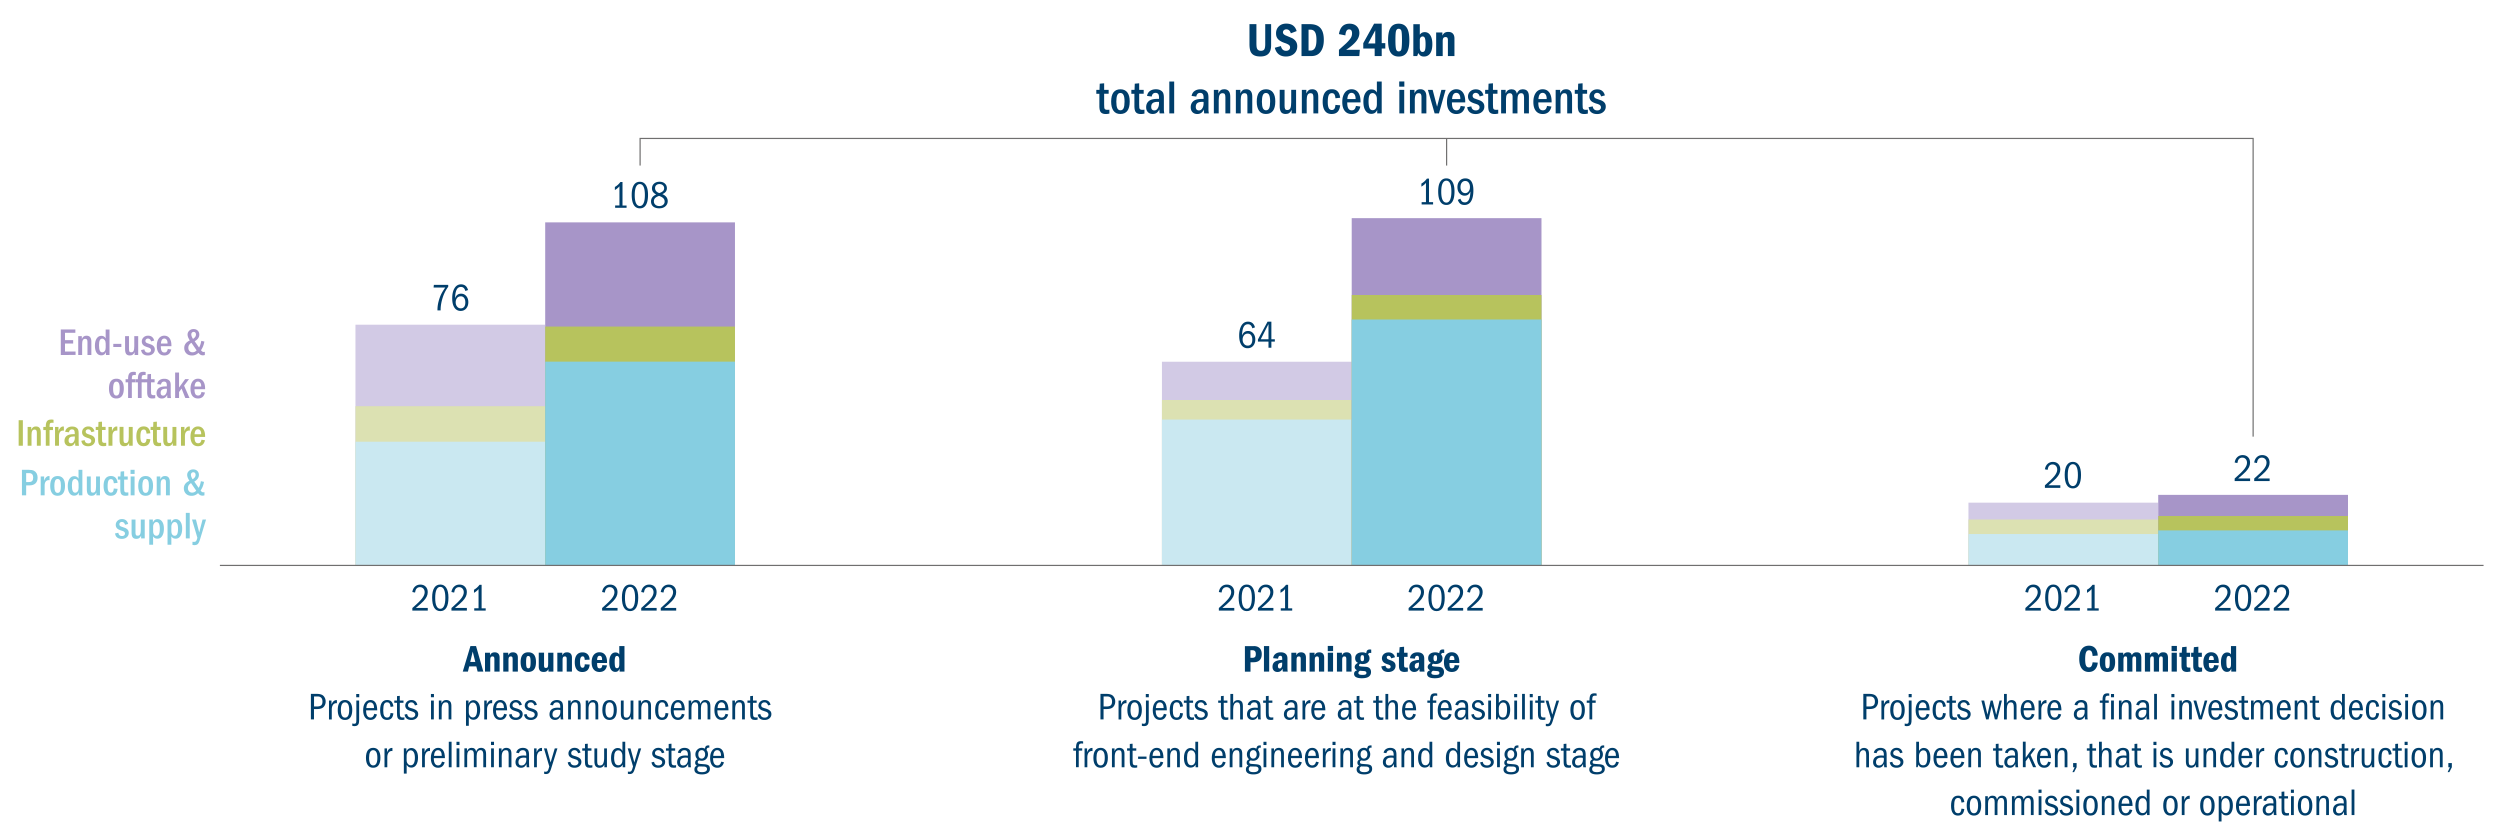 <?xml version="1.0" encoding="UTF-8"?> <svg xmlns="http://www.w3.org/2000/svg" xmlns:xlink="http://www.w3.org/1999/xlink" xmlns:v="https://vecta.io/nano" viewBox="0 0 760 255"><g fill="#003e6b"><path d="M381.95 7.34v5.61c0 .72.03 1.23.1 1.53.07.31.21.54.42.71s.5.25.86.25c.47 0 .8-.14 1-.41s.3-.82.3-1.64V7.34h1.79v6.42c0 1.15-.27 2.01-.81 2.57s-1.36.84-2.46.84c-.83 0-1.49-.14-1.98-.41a2.27 2.27 0 0 1-1.03-1.19c-.2-.52-.3-1.27-.3-2.25V7.34h2.11zm12.23 2.11l-1.77.68c-.13-.41-.3-.71-.53-.91s-.51-.3-.84-.3c-.29 0-.53.09-.73.26-.19.17-.29.38-.29.63 0 .45.35.8 1.05 1.05l1.73.73a3.14 3.14 0 0 1 1.12.96c.29.41.44.92.44 1.53 0 .92-.32 1.67-.95 2.24s-1.46.86-2.49.86c-.91 0-1.64-.23-2.2-.68s-.95-1.11-1.18-1.98l1.86-.52c.23.97.75 1.45 1.55 1.45.38 0 .68-.1.9-.29s.33-.45.33-.76c0-.33-.14-.59-.41-.78s-.68-.38-1.23-.56-1.02-.4-1.42-.66-.7-.57-.9-.93-.3-.8-.3-1.32c0-.87.28-1.58.85-2.14.57-.55 1.32-.83 2.25-.83.82 0 1.49.18 2.01.54.55.38.92.95 1.15 1.73zm1.49-2.11h2.54c1.42 0 2.49.38 3.18 1.16.7.77 1.05 1.98 1.05 3.63 0 1.5-.32 2.7-.97 3.58-.64.89-1.57 1.33-2.77 1.33h-3.04v-9.7zm2.13 8.03h.6c.61 0 1.06-.27 1.36-.8s.44-1.36.44-2.47c0-1.1-.15-1.89-.46-2.37-.3-.47-.76-.71-1.37-.71h-.57v6.35zm11.42-.23h4.17l-.16 1.9h-6.19v-1.9l2.14-1.92c.64-.62 1.11-1.15 1.4-1.59.3-.44.44-.94.44-1.49 0-.41-.08-.71-.23-.91s-.38-.3-.67-.3c-.33 0-.59.14-.77.43s-.31.75-.36 1.4l-1.95-.39c.33-2.11 1.4-3.17 3.21-3.17.92 0 1.65.26 2.19.78s.81 1.21.81 2.05c0 .91-.35 1.78-1.06 2.62s-1.69 1.66-2.97 2.49zm10.82-7.94v5.92h1.09v1.64h-1.09v2.28h-2.14v-2.28h-3.47v-1.64l3.29-5.92h2.32zm-4.12 6.02h2.15V9.23l-2.15 3.99zm9.28 3.97c-1.1 0-1.91-.4-2.44-1.19s-.79-2.05-.79-3.78c0-1.74.26-3.02.78-3.82s1.33-1.2 2.45-1.2c1.06 0 1.86.38 2.41 1.16.55.77.83 2.07.83 3.9 0 1.69-.26 2.93-.78 3.73s-1.34 1.2-2.46 1.2zm1-5.02c0-1.6-.08-2.57-.23-2.91a.79.79 0 0 0-.78-.51c-.36 0-.61.19-.76.56s-.22 1.34-.22 2.9c0 1.31.06 2.2.18 2.69.12.48.39.73.82.73.46 0 .75-.27.84-.82.1-.55.15-1.43.15-2.64zm5.42-4.83v3.2c.21-.28.44-.48.68-.6s.51-.17.82-.17c.73 0 1.29.32 1.7.97.41.64.61 1.53.61 2.67 0 1.23-.22 2.17-.66 2.81s-1.07.97-1.9.97c-.41 0-.74-.09-1.01-.26s-.48-.45-.65-.81l-.2.41c-.03.06-.05.13-.08.21l-.1.31h-1.18v-9.7h1.97zm0 4.8v2.28c0 .47.07.81.21 1.04s.35.34.63.34c.34 0 .57-.17.71-.51.13-.34.2-.95.2-1.83 0-.84-.06-1.45-.19-1.82s-.35-.55-.68-.55c-.27 0-.48.1-.64.29s-.24.45-.24.76zm10.53-.46v5.36h-1.99v-4.78c0-.35-.05-.6-.15-.76-.1-.15-.28-.23-.54-.23-.34 0-.57.1-.7.3s-.19.52-.19.95v4.52h-1.99V9.87h1.89v.97c.2-.43.45-.72.73-.89.28-.16.63-.25 1.06-.25.61 0 1.08.17 1.4.52s.48.84.48 1.46z"></path><use xlink:href="#B"></use><path d="M340.62 27.14c.9 0 1.59.31 2.08.94s.73 1.54.73 2.75c0 1.28-.24 2.24-.72 2.87s-1.18.95-2.12.95c-.92 0-1.62-.32-2.09-.97s-.71-1.58-.71-2.79c0-1.25.24-2.19.71-2.81s1.18-.94 2.12-.94zm-.03 1.12c-.45 0-.76.23-.95.68-.19.46-.28 1.11-.28 1.96 0 .91.1 1.58.3 2s.52.63.95.63c.44 0 .75-.21.95-.62.2-.42.3-1.09.3-2.02s-.1-1.6-.31-2.01-.53-.62-.96-.62z"></path><use xlink:href="#B" x="10.65"></use><path d="M352.55 34.48c-.04-.14-.07-.31-.08-.52l-.02-.68c-.25.48-.54.83-.85 1.05-.32.21-.71.32-1.17.32-.61 0-1.1-.19-1.46-.56s-.54-.87-.54-1.5c0-.78.27-1.39.8-1.85s1.43-.68 2.7-.68h.41v-.38c0-.5-.08-.87-.25-1.1s-.44-.35-.81-.35c-.64 0-1.03.37-1.16 1.12l-1.42-.19c.11-.64.4-1.14.88-1.49s1.09-.53 1.82-.53c.53 0 .99.1 1.37.3s.65.46.81.79.24.8.24 1.42v3.5c0 .28.01.54.04.76a4.98 4.98 0 0 0 .08.56h-1.39zm-.22-3.5c-.03 0-.07 0-.13-.01-.06 0-.12-.01-.17-.01-.75 0-1.28.12-1.59.37-.32.25-.47.63-.47 1.16 0 .35.08.62.24.8s.4.28.72.28c.4 0 .73-.2 1-.61s.41-.93.41-1.56v-.42zm3.14 3.5v-9.7h1.48v9.7h-1.48zm10.63 0c-.04-.14-.07-.31-.08-.52-.02-.2-.02-.43-.02-.67-.25.48-.54.83-.85 1.05-.32.21-.71.32-1.17.32-.61 0-1.1-.19-1.46-.56s-.54-.87-.54-1.5c0-.78.27-1.39.8-1.85s1.43-.68 2.7-.68h.41v-.38c0-.5-.08-.87-.25-1.1s-.44-.35-.81-.35c-.64 0-1.03.37-1.16 1.12l-1.42-.19c.11-.64.4-1.14.88-1.49s1.09-.53 1.82-.53c.53 0 .99.1 1.37.3s.65.46.81.79.24.8.24 1.42v3.5c0 .28.01.54.04.76a4.98 4.98 0 0 0 .08.56h-1.39zm-.22-3.5c-.03 0-.07 0-.13-.01-.06 0-.12-.01-.17-.01-.75 0-1.28.12-1.59.37-.32.25-.47.63-.47 1.16 0 .35.08.62.24.8s.4.28.72.28c.4 0 .73-.2 1-.61s.41-.93.41-1.56v-.42z"></path><use xlink:href="#C"></use><use xlink:href="#C" x="6.69"></use><path d="M384.88 27.14c.9 0 1.59.31 2.08.94s.73 1.54.73 2.75c0 1.28-.24 2.24-.72 2.87s-1.18.95-2.12.95c-.92 0-1.62-.32-2.09-.97s-.71-1.58-.71-2.79c0-1.25.24-2.19.71-2.81s1.18-.94 2.12-.94zm-.03 1.12c-.45 0-.76.23-.95.68-.19.46-.28 1.11-.28 1.96 0 .91.1 1.58.3 2s.52.63.95.63c.44 0 .75-.21.95-.62.2-.42.3-1.09.3-2.02s-.1-1.6-.31-2.01c-.2-.41-.52-.62-.96-.62zm7.81 6.22V33.4c-.2.43-.44.74-.71.94s-.64.31-1.11.31c-.66 0-1.12-.2-1.4-.59-.27-.39-.41-.99-.41-1.8V27.3h1.48v4.81c0 .48.05.83.16 1.03s.33.31.67.31c.44 0 .74-.18.92-.53s.27-.97.27-1.84V27.3h1.48v7.17h-1.35z"></path><use xlink:href="#C" x="26.75"></use><path d="M407.41 32.01c-.1.89-.36 1.56-.78 1.99-.42.44-1.04.65-1.84.65-.89 0-1.57-.32-2.02-.97-.46-.64-.68-1.57-.68-2.77 0-1.22.24-2.16.71-2.81.48-.65 1.17-.97 2.09-.97.75 0 1.33.22 1.75.67s.68 1.09.76 1.92l-1.42.15c-.06-.54-.16-.94-.32-1.18s-.41-.37-.76-.37c-.47 0-.79.21-.98.64s-.28 1.12-.28 2.08c0 .82.1 1.43.3 1.82a1 1 0 0 0 .96.58c.34 0 .59-.13.76-.38.17-.26.27-.65.31-1.17l1.44.12z"></path><use xlink:href="#D"></use><path d="M418.67 34.48v-1.09c-.17.42-.4.72-.69.92-.3.2-.67.3-1.11.3-.75 0-1.33-.32-1.76-.97s-.64-1.56-.64-2.72c0-1.14.22-2.05.67-2.73.45-.67 1.04-1.01 1.79-1.01.38 0 .71.08.98.23.28.16.5.4.66.73v-3.36h1.47v9.7h-1.37zm-.1-4.44c0-.51-.13-.94-.39-1.26s-.56-.49-.91-.49c-.42 0-.73.2-.93.6s-.3 1.04-.3 1.93c0 .91.1 1.59.3 2.03s.52.66.95.66c.36 0 .66-.16.91-.48s.37-.78.37-1.37v-1.62zm6.79-3.7v-1.57h1.56v1.57h-1.56zm.04 8.14v-7.17h1.48v7.17h-1.48zm6.73 0v-4.93c0-.42-.06-.72-.18-.92s-.35-.3-.68-.3c-.41 0-.7.16-.89.49-.18.33-.28.85-.28 1.56v4.1h-1.48v-7.17H430v1.1c.17-.44.41-.76.69-.97.29-.21.65-.31 1.08-.31.62 0 1.08.19 1.39.57s.46.94.46 1.7v5.07h-1.49zm4 0l-2.05-7.17h1.44l1.35 5.13 1.31-5.13h1.28l-2.02 7.17h-1.31zm5.26-3.35v.1c0 .79.11 1.37.33 1.74s.57.57 1.05.57c.35 0 .62-.1.82-.31.2-.2.35-.55.44-1.03l1.34.19c-.17.77-.48 1.33-.92 1.71-.44.37-1.01.56-1.72.56-.9 0-1.6-.32-2.1-.95s-.75-1.53-.75-2.7c0-1.19.26-2.13.77-2.83a2.44 2.44 0 0 1 2.09-1.04c.84 0 1.5.33 1.98.97.47.65.71 1.57.71 2.75v.26h-4.04zm2.55-1.12c0-.57-.11-1.01-.34-1.32a1.07 1.07 0 0 0-.91-.46 1.02 1.02 0 0 0-.85.44c-.22.3-.36.78-.41 1.45h2.51v-.11z"></path><use xlink:href="#E"></use><use xlink:href="#B" x="118.2"></use><path d="M463.31 34.48v-4.83c0-.46-.07-.79-.2-1-.14-.21-.36-.32-.67-.32-.41 0-.7.17-.87.5s-.26.83-.26 1.48v4.17h-1.48v-5.13c0-.32-.07-.57-.21-.75s-.36-.27-.65-.27c-.37 0-.65.14-.85.41s-.3.72-.3 1.35v4.39h-1.48v-7.17h1.37v1.09c.19-.46.43-.78.72-.97s.64-.29 1.05-.29c.46 0 .82.11 1.09.32s.46.55.55 1.02c.17-.46.41-.79.7-1.01.3-.22.65-.33 1.05-.33.66 0 1.14.18 1.45.54s.47.93.47 1.7v5.1h-1.48z"></path><use xlink:href="#D" x="58.09"></use><use xlink:href="#C" x="103.91"></use><use xlink:href="#B" x="145.45"></use><use xlink:href="#E" x="36.91"></use></g><g fill="#a795c8"><path d="M18.48,107.92v-7.76h4.43v1.02h-3.15v2.23h2.48v1.02h-2.48v2.43h3.21v1.05H18.48z"></path><use xlink:href="#F"></use><path d="M32.21 107.92v-.87c-.13.33-.32.58-.55.74-.24.16-.53.24-.89.24-.6 0-1.07-.26-1.41-.78s-.51-1.24-.51-2.17c0-.91.18-1.64.53-2.18.36-.54.83-.81 1.43-.81.3 0 .56.06.78.19.22.12.4.32.53.58v-2.69h1.17v7.76h-1.08zm-.09-3.56c0-.41-.1-.75-.31-1.01s-.45-.4-.73-.4c-.33 0-.58.16-.74.48s-.24.84-.24 1.54c0 .73.08 1.27.24 1.62s.41.53.76.53c.29 0 .53-.13.73-.38s.3-.62.3-1.09v-1.29zm2.32 1.13v-.95h2.45v.95h-2.45z"></path><use xlink:href="#G"></use><use xlink:href="#H"></use><path d="M48.89 105.23v.08c0 .63.09 1.09.26 1.4.17.3.46.45.84.45.28 0 .5-.08.66-.24s.28-.44.35-.83l1.07.15c-.14.61-.39 1.07-.74 1.37s-.81.45-1.38.45c-.72 0-1.28-.25-1.68-.76s-.6-1.23-.6-2.16c0-.95.21-1.71.62-2.26a1.98 1.98 0 0 1 1.67-.83c.67 0 1.2.26 1.58.78s.57 1.25.57 2.2v.21h-3.22zm2.04-.89c0-.46-.09-.81-.27-1.05a.87.87 0 0 0-.73-.37c-.28 0-.51.12-.68.35-.17.24-.29.62-.33 1.16h2.01v-.09zm11.35 3.58a2.08 2.08 0 0 1-.64.1 1.37 1.37 0 0 1-.68-.17c-.2-.11-.41-.31-.63-.59-.31.29-.62.49-.94.62a2.71 2.71 0 0 1-1.04.19c-.71 0-1.27-.21-1.7-.64s-.64-.98-.64-1.65c0-.49.13-.92.4-1.3s.7-.71 1.29-.98a6.03 6.03 0 0 1-.52-.99c-.1-.28-.16-.55-.16-.8 0-.46.17-.85.52-1.18s.78-.49 1.3-.49c.53 0 .95.16 1.27.47s.48.72.48 1.22c0 .4-.12.77-.35 1.11-.24.34-.59.64-1.06.9l1.33 1.91c.16-.25.3-.55.41-.9a8.91 8.91 0 0 0 .27-1.13l.95.21c-.11.57-.24 1.05-.4 1.44-.16.4-.37.79-.64 1.2.15.19.29.33.41.41a.72.72 0 0 0 .4.12c.05 0 .11 0 .16-.01.05 0 .12-.02.2-.04v.97zm-4.08-3.71c-.64.37-.95.88-.95 1.51 0 .41.12.74.35.99s.54.38.91.38c.24 0 .46-.04.66-.13s.4-.24.6-.45l-1.57-2.3zm.47-1.19c.6-.38.9-.82.9-1.33 0-.24-.06-.43-.19-.58s-.3-.22-.51-.22c-.2 0-.37.07-.51.21s-.21.33-.21.57a1.76 1.76 0 0 0 .14.63c.09.23.22.47.38.72zM35.4 115.13c.72 0 1.27.25 1.66.75s.58 1.23.58 2.2c0 1.02-.19 1.79-.58 2.3-.38.51-.95.76-1.69.76s-1.29-.26-1.67-.78-.57-1.26-.57-2.23c0-1 .19-1.75.57-2.25s.95-.75 1.7-.75zm-.02.89c-.36 0-.61.18-.76.55s-.23.89-.23 1.57c0 .73.08 1.26.24 1.6s.41.51.76.51.6-.17.76-.5.24-.87.24-1.62-.08-1.28-.24-1.61-.42-.5-.77-.5z"></path><use xlink:href="#I"></use><use xlink:href="#I" x="2.98"></use><path d="M47.19 121.04l-.45.08-.44.02c-.54 0-.93-.14-1.18-.41s-.38-.8-.38-1.59v-2.92H44v-.95h.78l.06-1.5 1.07-.09v1.59H47v.95h-1.09v2.65l.03.7c.02.21.09.36.21.44s.31.13.55.13c.1 0 .26-.01.49-.04v.94zm3.71-.04c-.03-.11-.05-.25-.06-.41l-.02-.54c-.2.39-.43.67-.68.84s-.56.26-.94.26c-.49 0-.88-.15-1.17-.45s-.44-.7-.44-1.2c0-.62.21-1.11.64-1.48.43-.36 1.15-.55 2.16-.55h.33v-.3c0-.4-.07-.7-.2-.88-.13-.19-.35-.28-.65-.28-.51 0-.82.3-.93.9l-1.14-.15c.09-.51.32-.91.7-1.19s.87-.42 1.46-.42c.43 0 .79.08 1.1.24s.52.37.65.63.19.64.19 1.14v2.8l.03.61.06.45H50.9zm-.17-2.8c-.02 0-.06 0-.1-.01s-.09-.01-.14-.01c-.6 0-1.02.1-1.27.3s-.38.51-.38.92c0 .28.06.49.19.64s.32.22.58.22c.32 0 .59-.16.8-.49.22-.33.33-.74.33-1.24v-.33zm5.61 2.8l-1.14-2.87-.77 1.05V121h-1.19v-7.76h1.19v4.58l1.85-2.56h1.17l-1.49 1.98 1.65 3.76h-1.27zm2.79-2.69v.08c0 .63.09 1.09.26 1.4.17.3.46.45.84.45.28 0 .5-.08.66-.24s.28-.44.35-.83l1.07.15c-.14.61-.39 1.07-.74 1.37s-.81.45-1.38.45c-.72 0-1.28-.25-1.68-.76s-.6-1.23-.6-2.16c0-.95.21-1.71.62-2.26a1.98 1.98 0 0 1 1.67-.83c.67 0 1.2.26 1.58.78s.57 1.25.57 2.2v.21h-3.22zm2.03-.89c0-.46-.09-.81-.27-1.05a.87.87 0 0 0-.73-.37c-.28 0-.51.12-.68.35-.17.24-.29.62-.33 1.16h2.01v-.09z"></path></g><g fill="#b7c35d"><path d="M5.67 135.51v-7.76h1.28v7.76H5.67zm5.53 0v-3.94c0-.33-.05-.58-.15-.74s-.28-.24-.54-.24c-.33 0-.56.13-.71.4-.15.26-.22.68-.22 1.24v3.28H8.4v-5.73h1.09v.88c.14-.35.32-.61.55-.77.23-.17.52-.25.87-.25.5 0 .87.15 1.11.45s.37.76.37 1.36v4.06H11.2zm2.72 0v-4.78h-.76v-.95h.76v-.17c0-.7.12-1.22.36-1.56s.67-.51 1.3-.51l.35.01c.1.01.21.03.34.06v.94c-.08-.02-.15-.04-.21-.04s-.14-.01-.22-.01c-.34 0-.56.08-.65.25s-.13.44-.13.81v.22h1.04v.95h-1.04v4.78h-1.14z"></path><use xlink:href="#J"></use><path d="M22.91 135.51c-.03-.11-.05-.25-.06-.41l-.02-.54c-.2.39-.43.67-.68.84s-.56.26-.94.26c-.49 0-.88-.15-1.17-.45s-.44-.7-.44-1.2c0-.62.21-1.11.64-1.48.43-.36 1.15-.55 2.16-.55h.33v-.3c0-.4-.07-.7-.2-.88-.13-.19-.35-.28-.65-.28-.51 0-.82.3-.93.9l-1.14-.15c.09-.51.32-.91.7-1.19s.87-.42 1.46-.42c.43 0 .79.08 1.1.24s.52.37.65.63.19.64.19 1.14v2.8l.03.61.06.45h-1.09zm-.17-2.81c-.02 0-.06 0-.1-.01s-.09-.01-.14-.01c-.6 0-1.02.1-1.27.3s-.38.51-.38.92c0 .28.06.49.19.64s.32.22.58.22c.32 0 .59-.16.8-.49.22-.33.33-.74.33-1.24v-.33z"></path><use xlink:href="#H" x="-18.16" y="27.59"></use><use xlink:href="#K"></use><use xlink:href="#J" x="16.25"></use><use xlink:href="#G" x="-1.67" y="27.59"></use><use xlink:href="#L"></use><use xlink:href="#K" x="16.68"></use><use xlink:href="#G" x="11.61" y="27.59"></use><use xlink:href="#J" x="38.29"></use><path d="M59.13 132.82v.08c0 .63.09 1.09.26 1.4.17.3.46.45.84.45.28 0 .5-.08.66-.24s.28-.44.35-.83l1.07.15c-.14.61-.39 1.07-.74 1.37s-.81.45-1.38.45c-.72 0-1.28-.25-1.68-.76s-.6-1.23-.6-2.16c0-.95.21-1.71.62-2.26a1.98 1.98 0 0 1 1.67-.83c.67 0 1.2.26 1.58.78s.57 1.25.57 2.2v.21h-3.22zm2.03-.9c0-.46-.09-.81-.27-1.05a.87.87 0 0 0-.73-.37c-.28 0-.51.12-.68.35-.17.24-.29.62-.33 1.16h2.01v-.09z"></path></g><g fill="#003e6b"><path d="M144.72 196.41l2.21 7.76h-1.73l-.4-1.59h-2.17l-.38 1.59h-1.57l2.33-7.76h1.71zm-1.77 4.82h1.54l-.78-3.15-.76 3.15z"></path><use xlink:href="#M"></use><use xlink:href="#M" x="5.55"></use><path d="M160.61 198.3c.77 0 1.35.25 1.74.74.39.5.59 1.24.59 2.24 0 .98-.19 1.73-.58 2.23s-.97.76-1.76.76c-.77 0-1.35-.25-1.74-.74s-.59-1.24-.59-2.24.2-1.75.59-2.24c.39-.5.98-.75 1.75-.75zm-.01 1.12c-.26 0-.44.14-.53.41s-.14.76-.14 1.47c0 .73.05 1.22.15 1.48a.54.54 0 0 0 .54.39c.26 0 .44-.13.54-.4.09-.27.14-.76.14-1.47 0-.72-.05-1.21-.15-1.48-.11-.27-.29-.4-.55-.4zm4.79-.99v3.85c0 .26.03.46.1.58s.22.19.45.19c.26 0 .44-.07.54-.22.1-.14.16-.54.16-1.19v-3.21h1.59v5.73h-1.5v-.79c-.16.32-.35.55-.56.69s-.51.21-.9.21c-.55 0-.94-.14-1.16-.43s-.33-.69-.33-1.22v-4.2h1.61z"></path><use xlink:href="#M" x="21.99"></use><path d="M179.25 200.54l-1.49.06c-.02-.36-.08-.63-.17-.81-.09-.17-.24-.26-.46-.26-.28 0-.48.14-.61.41s-.19.7-.19 1.29c0 .62.06 1.07.19 1.35.12.28.32.42.58.42.21 0 .37-.08.48-.25s.17-.44.19-.81l1.49.09c-.07.77-.29 1.34-.67 1.71s-.9.55-1.58.55c-.74 0-1.31-.26-1.7-.77-.39-.52-.58-1.25-.58-2.2 0-.97.2-1.71.61-2.23s.99-.77 1.75-.77c.65 0 1.17.2 1.55.59s.59.93.61 1.63zm5.29.79v.23h-3.01v.36c0 .44.06.76.17.96s.31.3.59.3c.24 0 .43-.08.56-.23.14-.15.22-.41.25-.76l1.43.09c-.13.67-.39 1.18-.77 1.51s-.89.49-1.51.49c-.75 0-1.34-.25-1.76-.76s-.63-1.22-.63-2.15c0-1 .21-1.76.65-2.29a2.12 2.12 0 0 1 1.72-.79c.74 0 1.3.26 1.7.77.42.53.61 1.28.61 2.27zm-1.51-.69v-.2c0-.36-.06-.63-.19-.81-.12-.18-.31-.27-.57-.27-.24 0-.42.11-.55.32-.12.21-.19.52-.19.91v.05h1.5zm6.81-4.23v7.76h-1.48v-.94c-.14.36-.31.63-.51.78-.2.16-.47.24-.8.24-.58 0-1.03-.26-1.35-.77s-.48-1.23-.48-2.15c0-.94.16-1.67.49-2.19s.8-.79 1.4-.79c.27 0 .5.05.68.14s.34.25.47.47v-2.55h1.58zm-1.57 5.49v-1.27c0-.81-.24-1.22-.71-1.22-.25 0-.42.13-.53.39-.1.26-.16.69-.16 1.3 0 .89.06 1.46.17 1.69s.29.35.52.35a.6.6 0 0 0 .54-.29c.11-.19.17-.51.17-.95zm-93.76 16.8v-7.76h1.8c.99 0 1.69.23 2.09.69a2.43 2.43 0 0 1 .6 1.65 2.38 2.38 0 0 1-.58 1.59c-.39.46-1.07.68-2.05.68h-.92v3.15h-.94zm1.85-3.93c.6 0 1.03-.12 1.29-.35.25-.23.38-.61.38-1.14 0-.5-.12-.88-.37-1.15s-.61-.41-1.09-.41h-1.1v3.05h.89z"></path><use xlink:href="#N"></use><path d="M104.9 212.81c.68 0 1.21.26 1.6.78.38.52.58 1.25.58 2.19 0 1.02-.19 1.79-.56 2.31s-.92.78-1.65.78c-.7 0-1.24-.26-1.62-.78s-.57-1.27-.57-2.24c0-1 .19-1.76.56-2.27.38-.52.93-.77 1.66-.77zm-.03.71c-.41 0-.72.2-.93.59-.21.4-.31.97-.31 1.73 0 .78.11 1.35.32 1.74.21.38.52.58.94.58.41 0 .72-.19.94-.58s.32-.96.32-1.74-.11-1.36-.32-1.74c-.23-.39-.54-.58-.96-.58zm2.21 6.41l.36.08c.05.01.12.01.21.01.26 0 .43-.06.51-.17.09-.11.13-.27.15-.48s.02-.46.02-.75v-5.66h.85v5.62c0 .71-.05 1.18-.16 1.44a1.12 1.12 0 0 1-.47.55c-.21.11-.47.17-.8.17-.13 0-.25-.01-.34-.02l-.32-.07v-.72zm1.21-7.97v-.99h.92v.99h-.92z"></path><use xlink:href="#O"></use><use xlink:href="#P"></use><use xlink:href="#Q"></use><use xlink:href="#R"></use><path d="M131 211.96v-.99h.92v.99H131zm.03 6.74v-5.73h.85v5.73h-.85z"></path><use xlink:href="#S"></use><path d="M141.66 220.64v-7.68h.77v1c.16-.4.37-.68.62-.85s.55-.26.91-.26c.6 0 1.09.26 1.46.79s.55 1.23.55 2.1c0 .95-.18 1.69-.54 2.24s-.85.83-1.47.83c-.36 0-.64-.07-.85-.2s-.41-.35-.59-.66v2.69h-.86zm.85-4.1c0 .46.12.83.37 1.13.24.29.54.44.89.44.4 0 .71-.19.93-.58s.33-.96.33-1.72c0-.71-.11-1.27-.34-1.66-.22-.39-.53-.59-.92-.59-.37 0-.67.16-.91.49s-.35.75-.35 1.25v1.24z"></path><use xlink:href="#N" x="47.2"></use><use xlink:href="#O" x="39.48"></use><use xlink:href="#R" x="31.76"></use><use xlink:href="#R" x="36.32"></use><use xlink:href="#T"></use><use xlink:href="#S" x="39.3"></use><use xlink:href="#S" x="44.65"></use><path d="M185.33 212.81c.68 0 1.21.26 1.6.78.38.52.58 1.25.58 2.19 0 1.02-.19 1.79-.56 2.31s-.92.78-1.65.78c-.7 0-1.24-.26-1.62-.78s-.57-1.27-.57-2.24c0-1 .19-1.76.56-2.27.38-.52.93-.77 1.66-.77zm-.03.71c-.41 0-.72.2-.93.59-.21.4-.31.97-.31 1.73 0 .78.11 1.35.32 1.74.21.38.52.58.94.58.41 0 .72-.19.94-.58s.32-.96.32-1.74-.11-1.36-.32-1.74c-.23-.39-.55-.58-.96-.58z"></path><use xlink:href="#U"></use><use xlink:href="#S" x="60.69"></use><use xlink:href="#P" x="83.6"></use><use xlink:href="#O" x="93.51"></use><use xlink:href="#V"></use><use xlink:href="#O" x="106.78"></use><path d="M225.59 218.7v-3.71c0-.57-.06-.95-.17-1.16s-.35-.31-.7-.31c-.41 0-.72.17-.93.51s-.31.84-.31 1.51v3.16h-.85v-5.73h.79v.88c.16-.37.35-.64.59-.8s.54-.24.88-.24a1.67 1.67 0 0 1 1.1.38c.3.26.45.76.45 1.5v4.01h-.85z"></path><use xlink:href="#Q" x="107.37"></use><use xlink:href="#R" x="107.37"></use><path d="M113.47 227.34c.68 0 1.21.26 1.6.78.38.52.58 1.25.58 2.19 0 1.02-.19 1.79-.56 2.31s-.92.78-1.65.78c-.7 0-1.24-.26-1.62-.78s-.57-1.27-.57-2.24c0-1 .19-1.76.56-2.27.38-.51.94-.77 1.66-.77zm-.03.71c-.41 0-.72.2-.93.59-.21.4-.31.97-.31 1.73 0 .78.11 1.35.32 1.74.21.38.52.58.94.58.41 0 .72-.19.94-.58s.32-.96.32-1.74-.11-1.36-.32-1.74c-.23-.38-.54-.58-.96-.58z"></path><use xlink:href="#N" x="16.88" y="14.54"></use><path d="M122.77 235.18v-7.68h.77v1c.16-.4.37-.68.62-.85s.55-.26.91-.26c.6 0 1.09.26 1.46.79s.55 1.23.55 2.1c0 .95-.18 1.69-.54 2.24s-.85.83-1.47.83c-.36 0-.64-.07-.85-.2s-.41-.35-.59-.66v2.69h-.86zm.84-4.1c0 .46.12.83.37 1.13.24.29.54.44.89.44.4 0 .71-.19.93-.58s.33-.96.33-1.72c0-.71-.11-1.27-.34-1.66-.22-.39-.53-.59-.92-.59-.37 0-.67.16-.91.49s-.35.75-.35 1.25v1.24z"></path><use xlink:href="#N" x="28.3" y="14.54"></use><path d="M135.18 231.73c-.15.54-.38.96-.71 1.24s-.76.43-1.3.43c-.69 0-1.23-.26-1.61-.77s-.58-1.24-.58-2.17c0-.96.2-1.72.61-2.28s.95-.84 1.62-.84c.65 0 1.15.26 1.5.77s.53 1.3.55 2.37h-3.38v.08c0 .71.11 1.24.34 1.59.23.36.56.54.99.54.29 0 .54-.09.72-.28s.33-.48.44-.87l.81.19zm-.88-1.95c0-.57-.1-1-.31-1.29s-.49-.44-.87-.44c-.33 0-.6.14-.81.42s-.34.72-.38 1.31h2.37zm2.13 3.46v-7.76h.85v7.76h-.85z"></path><use xlink:href="#W"></use><use xlink:href="#V" x="-68.18" y="14.54"></use><use xlink:href="#W" x="10.49"></use><use xlink:href="#S" x="18.26" y="14.54"></use><use xlink:href="#T" x="-10.34" y="14.54"></use><use xlink:href="#N" x="62.35" y="14.54"></use><use xlink:href="#X"></use><use xlink:href="#R" x="49.61" y="14.53"></use><path d="M180.07 233.32l-.49.07-.29.01c-.45 0-.77-.08-.97-.24s-.33-.37-.4-.63-.1-.7-.1-1.33v-3H177v-.7h.83v-1.34l.85-.08v1.42h1.12v.7h-1.12v3c0 .43.02.73.06.91s.12.31.24.41c.12.09.32.14.59.14l.27-.01c.08-.01.16-.02.24-.05v.72z"></path><use xlink:href="#U" x="-8.04" y="14.54"></use><path d="M189.3 233.24v-.8c-.16.33-.37.56-.63.7s-.56.21-.9.21c-.64 0-1.14-.26-1.49-.77s-.52-1.23-.52-2.15c0-.95.18-1.69.55-2.23s.86-.81 1.48-.81c.36 0 .65.08.87.23s.41.37.56.67v-2.8h.85v7.76h-.77zm-.09-3.5c0-.48-.12-.87-.36-1.18s-.55-.46-.93-.46c-.4 0-.71.19-.92.56s-.31.93-.31 1.67c0 .79.11 1.37.32 1.75s.54.56.97.56c.36 0 .65-.14.88-.41.23-.28.35-.65.35-1.13v-1.36z"></path><use xlink:href="#X" x="25.46"></use><use xlink:href="#R" x="75.07" y="14.53"></use><use xlink:href="#Q" x="82.59" y="14.54"></use><use xlink:href="#T" x="38.8" y="14.54"></use><path d="M214.07 232.32c.65.04 1.1.17 1.36.38.26.22.38.57.38 1.05 0 .53-.21.94-.63 1.23s-1.02.44-1.8.44c-.73 0-1.29-.13-1.69-.38s-.59-.63-.59-1.12c0-.59.25-.97.76-1.14-.19-.12-.33-.26-.41-.4s-.12-.31-.12-.49c0-.26.06-.48.19-.65s.31-.3.55-.41c-.23-.2-.4-.43-.51-.67-.1-.25-.16-.53-.16-.84 0-.56.19-1.03.57-1.41a1.85 1.85 0 0 1 1.36-.57c.19 0 .36.02.51.07l.44.17c.09-.4.22-.67.37-.79s.41-.19.78-.19h.2v.72c-.02-.01-.05-.01-.09-.02-.04 0-.08-.01-.13-.01-.2 0-.35.06-.44.18s-.15.3-.18.54c.16.21.28.42.34.63s.1.43.1.66c0 .55-.18 1.02-.53 1.4-.36.38-.82.57-1.4.57a2.05 2.05 0 0 1-.37-.03c-.11-.02-.22-.04-.34-.08-.18.05-.3.12-.37.21a.5.5 0 0 0-.1.33c0 .17.05.3.15.38.1.09.35.14.76.16l1.04.08zm-1.62.67c-.18.12-.3.23-.38.35s-.11.26-.11.42c0 .33.11.57.34.73s.6.24 1.12.24c.5 0 .87-.08 1.13-.24a.77.77 0 0 0 .38-.7c0-.48-.32-.73-.95-.76l-1.53-.04zm.89-4.94c-.33 0-.58.11-.77.34s-.28.55-.28.97c0 .39.09.7.28.92.19.23.44.34.74.34s.55-.12.75-.36.3-.55.3-.92c0-.36-.09-.67-.27-.92a.88.88 0 0 0-.75-.37zm6.74 3.68c-.15.54-.38.96-.71 1.24s-.76.43-1.3.43c-.69 0-1.23-.26-1.61-.77s-.58-1.24-.58-2.17c0-.96.2-1.72.61-2.28s.95-.84 1.62-.84c.65 0 1.15.26 1.5.77s.53 1.3.55 2.37h-3.38v.08c0 .71.11 1.24.34 1.59.23.36.56.54.99.54.29 0 .54-.09.72-.28s.33-.48.44-.87l.81.19zm-.89-1.95c0-.57-.1-1-.31-1.29s-.49-.44-.87-.44c-.33 0-.6.14-.81.42s-.34.72-.38 1.31h2.37zm161.99-33.37c.77 0 1.36.22 1.77.65s.62 1.03.62 1.79c0 .81-.21 1.42-.62 1.84-.42.42-1.03.63-1.84.63h-.96v2.86h-1.7v-7.76h2.73zm-1.05 3.56h.63c.34 0 .59-.09.76-.26s.24-.47.24-.9c0-.4-.08-.68-.26-.87s-.44-.27-.8-.27h-.57v2.3zm5.7-3.56v7.76h-1.59v-7.76h1.59zm4.17 7.76c-.04-.11-.06-.23-.07-.38l-.01-.51c-.19.34-.41.59-.66.76s-.56.24-.92.24c-.46 0-.82-.14-1.09-.42s-.41-.66-.41-1.15c0-.69.23-1.2.7-1.53s1.22-.52 2.25-.58v-.23c0-.43-.05-.71-.14-.83s-.24-.18-.43-.18c-.22 0-.38.07-.48.21s-.17.36-.2.67l-1.5-.15c.05-.55.29-.99.7-1.31s.95-.48 1.61-.48c.64 0 1.13.16 1.49.47s.54.78.54 1.4v2.87l.02.66c.01.18.04.33.08.46H390zm-.21-2.75c-.48.05-.82.16-1.01.31-.19.16-.29.41-.29.76 0 .21.04.38.12.52s.22.21.41.21c.24 0 .43-.12.56-.35.14-.24.2-.58.2-1.03v-.42z"></path><use xlink:href="#M" x="245.13"></use><path d="M402.55 199.87v4.29h-1.59v-3.83c0-.28-.04-.48-.12-.6s-.22-.19-.43-.19c-.27 0-.46.08-.56.24s-.15.41-.15.76v3.62h-1.59v-5.73h1.51v.78c.16-.34.36-.58.58-.71s.51-.2.85-.2c.49 0 .86.14 1.12.41.26.28.38.67.38 1.16zm2.71-3.51v1.58h-1.62v-1.58h1.62zm-.01 2.07v5.73h-1.59v-5.73h1.59z"></path><use xlink:href="#M" x="258.99"></use><use xlink:href="#Y"></use><path d="M424.07 199.8l-1.14.34c-.08-.27-.19-.47-.33-.59s-.31-.19-.51-.19c-.16 0-.28.05-.37.14s-.13.21-.13.36c0 .22.08.38.26.49.17.11.44.22.8.34s.66.25.9.41.42.34.53.55.17.47.17.78c0 .53-.2.98-.59 1.33-.4.35-.92.53-1.58.53-.63 0-1.12-.14-1.49-.42-.36-.28-.58-.71-.66-1.29l1.27-.21c.05.27.16.48.31.63s.35.23.6.23c.19 0 .35-.04.47-.13s.17-.22.17-.4-.06-.32-.17-.42c-.12-.1-.37-.22-.77-.34s-.72-.27-.96-.42c-.24-.16-.43-.35-.55-.59-.12-.23-.19-.49-.19-.78 0-.53.19-.97.57-1.31s.87-.51 1.47-.51c.48 0 .9.13 1.24.4a1.88 1.88 0 0 1 .68 1.07z"></path><use xlink:href="#Z"></use><path d="M431.59 204.17c-.04-.11-.06-.23-.07-.38l-.01-.51c-.19.34-.41.59-.66.76s-.56.24-.92.24c-.46 0-.82-.14-1.09-.42s-.41-.66-.41-1.15c0-.69.23-1.2.7-1.53s1.22-.52 2.25-.58v-.23c0-.43-.05-.71-.14-.83s-.24-.18-.43-.18c-.22 0-.38.07-.48.21s-.17.36-.2.67l-1.5-.15c.05-.55.29-.99.7-1.31s.95-.48 1.61-.48c.64 0 1.13.16 1.49.47s.54.78.54 1.4v2.87l.02.66c.01.18.04.33.08.46h-1.48zm-.21-2.75c-.48.05-.82.16-1.01.31-.19.16-.29.41-.29.76 0 .21.04.38.12.52s.22.21.41.21c.24 0 .43-.12.56-.35.14-.24.2-.58.2-1.03v-.42z"></path><use xlink:href="#Y" x="22.19"></use><use xlink:href="#a"></use><use xlink:href="#b"></use><use xlink:href="#c"></use><use xlink:href="#d"></use><path d="M347.12 219.93l.36.08c.05.01.12.01.21.01.26 0 .43-.06.51-.17.09-.11.13-.27.15-.48s.02-.46.02-.75v-5.66h.85v5.62c0 .71-.05 1.18-.16 1.44-.11.25-.27.43-.47.55-.21.11-.47.17-.8.17-.13 0-.25-.01-.34-.02l-.32-.07v-.72zm1.2-7.97v-.99h.92v.99h-.92z"></path><use xlink:href="#e"></use><use xlink:href="#f"></use><use xlink:href="#g"></use><use xlink:href="#h"></use><use xlink:href="#g" x="10.43"></use><path d="M377 218.7V215c0-.52-.07-.9-.2-1.13-.13-.24-.38-.35-.73-.35-.38 0-.67.19-.88.56s-.31.9-.31 1.58v3.05h-.85v-7.76h.85v2.91c.12-.35.3-.61.55-.78s.54-.26.88-.26c.43 0 .8.13 1.09.39s.44.75.44 1.46v4.05H377z"></path><use xlink:href="#i"></use><path d="M387.07 218.78l-.5.07-.28.01c-.45 0-.77-.08-.97-.24s-.33-.37-.4-.63-.1-.7-.1-1.33v-3H384v-.7h.83v-1.34l.85-.08v1.42h1.12v.7h-1.12v3c0 .43.02.73.06.91s.12.31.24.41c.12.09.32.14.59.14l.27-.01c.08-.01.16-.02.24-.05v.72z"></path><use xlink:href="#j"></use><use xlink:href="#c" x="55.92"></use><use xlink:href="#k"></use><use xlink:href="#i" x="27.6"></use><use xlink:href="#g" x="51.69"></use><use xlink:href="#g" x="57.56"></use><use xlink:href="#l"></use><use xlink:href="#e" x="75.79"></use><use xlink:href="#m"></use><use xlink:href="#e" x="86.63"></use><path d="M445.61 218.7l-.05-.45c-.02-.17-.02-.35-.02-.56-.2.42-.43.72-.7.9-.26.18-.58.27-.95.27-.5 0-.9-.15-1.21-.46s-.47-.72-.47-1.23c0-.65.21-1.15.63-1.51.42-.35 1.05-.53 1.88-.53l.75.05v-.29c0-.46-.09-.8-.26-1.03s-.44-.34-.81-.34c-.29 0-.53.07-.72.21s-.33.37-.42.7l-.84-.14c.08-.45.31-.81.68-1.08s.82-.4 1.36-.4c.43 0 .8.09 1.1.26s.5.4.6.69.16.68.16 1.2v2.17l.02 1.02a2.63 2.63 0 0 0 .09.55h-.82zm-.15-2.85l-.32-.05-.34-.02c-.59 0-1.02.12-1.29.35s-.41.58-.41 1.04c0 .29.08.53.23.72.15.18.39.27.73.27.42 0 .76-.17 1.03-.51s.4-.76.4-1.27c0-.22-.01-.4-.03-.53z"></path><use xlink:href="#h" x="84.25"></use><use xlink:href="#n"></use><use xlink:href="#o"></use><use xlink:href="#n" x="7.92"></use><path d="M462.71 218.7v-7.76h.85v7.76h-.85z"></path><use xlink:href="#n" x="12.66"></use><use xlink:href="#g" x="106.81"></use><path d="M469.94 220.02l.21.04c.05.01.11.01.18.01.27 0 .46-.06.58-.17a1.52 1.52 0 0 0 .29-.51l.29-.93-1.62-5.48h.85l1.17 4.28 1.27-4.28h.81l-1.94 6.22c-.19.6-.39 1.02-.6 1.24s-.53.34-.94.34c-.19 0-.37-.02-.56-.06v-.7z"></path><use xlink:href="#p"></use><use xlink:href="#m" x="48.46"></use><use xlink:href="#m" x="-107.64" y="14.54"></use><use xlink:href="#c" x="-10.33" y="14.54"></use><use xlink:href="#q"></use><use xlink:href="#r"></use><use xlink:href="#g" x="-17.27" y="14.54"></use><path d="M345.98 230.7v-.7h2.56v.7h-2.56z"></path><use xlink:href="#s"></use><use xlink:href="#r" x="16.84"></use><use xlink:href="#t"></use><path d="M372.58 231.73c-.15.54-.38.96-.71 1.24-.33.29-.76.43-1.3.43-.69 0-1.23-.26-1.61-.77s-.58-1.24-.58-2.17c0-.96.2-1.72.61-2.28s.95-.84 1.62-.84c.65 0 1.15.26 1.5.77s.53 1.3.55 2.37h-3.38v.08c0 .71.11 1.24.34 1.59.23.36.56.54.99.54.29 0 .53-.09.72-.28s.33-.48.44-.87l.81.19zm-.89-1.95c0-.57-.1-1-.31-1.29s-.5-.44-.87-.44c-.33 0-.6.14-.81.42s-.34.72-.38 1.31h2.37z"></path><use xlink:href="#r" x="35.8"></use><path d="M381.73 232.32c.65.04 1.1.17 1.36.38.26.22.38.57.38 1.05 0 .53-.21.94-.63 1.23s-1.02.44-1.8.44c-.73 0-1.29-.13-1.69-.38-.4-.26-.59-.63-.59-1.12 0-.59.25-.97.76-1.14-.19-.12-.33-.26-.41-.4s-.12-.31-.12-.49c0-.26.06-.48.19-.65s.31-.3.55-.41c-.23-.2-.4-.43-.51-.67-.11-.25-.16-.53-.16-.84 0-.56.19-1.03.57-1.41a1.85 1.85 0 0 1 1.36-.57c.19 0 .36.02.51.07l.44.17c.09-.4.22-.67.37-.79.16-.12.42-.19.78-.19h.2v.72c-.02-.01-.05-.01-.09-.02-.03 0-.08-.01-.13-.01-.2 0-.35.06-.44.18s-.15.3-.18.54c.16.21.28.42.34.63a2.07 2.07 0 0 1 .1.66c0 .55-.18 1.02-.54 1.4s-.82.57-1.4.57a2.05 2.05 0 0 1-.37-.03c-.11-.02-.22-.04-.34-.08-.18.05-.3.12-.37.21a.5.5 0 0 0-.1.33c0 .17.05.3.15.38s.35.14.76.16l1.05.08zm-1.62.67c-.18.12-.3.23-.38.35a.82.82 0 0 0-.11.42c0 .33.11.57.34.73s.6.24 1.12.24c.5 0 .87-.08 1.13-.24a.77.77 0 0 0 .38-.7c0-.48-.32-.73-.95-.76l-1.53-.04zm.9-4.94c-.33 0-.58.11-.77.34s-.29.55-.29.97c0 .39.09.7.29.92.19.23.44.34.74.34s.55-.12.75-.36.3-.55.3-.92c0-.36-.09-.67-.27-.92-.2-.24-.44-.37-.75-.37z"></path><use xlink:href="#W" x="245.32"></use><use xlink:href="#r" x="48.47"></use><use xlink:href="#s" x="42.13"></use><use xlink:href="#s" x="47.28"></use><use xlink:href="#c" x="62.11" y="14.54"></use><use xlink:href="#W" x="266.31"></use><use xlink:href="#r" x="69.46"></use><use xlink:href="#u"></use><use xlink:href="#i" x="41.31" y="14.54"></use><use xlink:href="#r" x="88.02"></use><use xlink:href="#t" x="71.18"></use><use xlink:href="#t" x="79.63"></use><path d="M449.3 231.73c-.15.54-.38.96-.71 1.24-.33.29-.76.43-1.3.43-.69 0-1.23-.26-1.61-.77s-.58-1.24-.58-2.17c0-.96.2-1.72.61-2.28s.95-.84 1.62-.84c.65 0 1.15.26 1.5.77s.53 1.3.55 2.37H446v.08c0 .71.11 1.24.34 1.59.23.36.56.54.99.54.29 0 .53-.09.72-.28s.33-.48.44-.87l.81.19zm-.88-1.95c0-.57-.1-1-.31-1.29s-.5-.44-.87-.44c-.33 0-.6.14-.81.42s-.34.72-.38 1.31h2.37z"></path><use xlink:href="#h" x="86.94" y="14.53"></use><use xlink:href="#v"></use><path d="M460.04 232.32c.65.04 1.1.17 1.36.38.26.22.38.57.38 1.05 0 .53-.21.94-.63 1.23s-1.02.44-1.8.44c-.73 0-1.29-.13-1.69-.38-.4-.26-.59-.63-.59-1.12 0-.59.25-.97.76-1.14-.19-.12-.33-.26-.41-.4s-.12-.31-.12-.49c0-.26.06-.48.19-.65s.31-.3.55-.41c-.23-.2-.4-.43-.51-.67-.11-.25-.16-.53-.16-.84 0-.56.19-1.03.57-1.41a1.85 1.85 0 0 1 1.36-.57c.19 0 .36.02.51.07l.44.17c.09-.4.22-.67.37-.79.16-.12.42-.19.78-.19h.2v.72c-.02-.01-.05-.01-.09-.02-.03 0-.08-.01-.13-.01-.2 0-.35.06-.44.18s-.15.3-.18.54c.16.21.28.42.34.63a2.07 2.07 0 0 1 .1.66c0 .55-.18 1.02-.54 1.4s-.82.57-1.4.57a2.05 2.05 0 0 1-.37-.03 2.37 2.37 0 0 1-.34-.08c-.18.05-.3.12-.37.21a.5.5 0 0 0-.1.33c0 .17.05.3.15.38s.35.14.76.16l1.05.08zm-1.62.67c-.18.12-.3.23-.38.35a.82.82 0 0 0-.11.42c0 .33.11.57.34.73s.6.24 1.12.24c.5 0 .87-.08 1.13-.24a.77.77 0 0 0 .38-.7c0-.48-.32-.73-.95-.76l-1.53-.04zm.9-4.94c-.33 0-.58.11-.77.34s-.29.55-.29.97c0 .39.09.7.29.92.19.23.44.34.74.34s.55-.12.75-.36.3-.55.3-.92c0-.36-.09-.67-.27-.92-.2-.24-.44-.37-.75-.37z"></path><use xlink:href="#r" x="124.41"></use><use xlink:href="#h" x="107.08" y="14.53"></use><use xlink:href="#g" x="114.61" y="14.54"></use><use xlink:href="#i" x="98.83" y="14.54"></use><use xlink:href="#u" x="70.73"></use><use xlink:href="#s" x="138.51"></use><path d="M637.7 199.29l-1.55.12c-.04-.59-.14-1.03-.31-1.31s-.43-.42-.78-.42c-.42 0-.72.21-.9.64s-.27 1.13-.27 2.1c0 .89.09 1.53.27 1.91a.92.92 0 0 0 .89.57c.31 0 .55-.12.73-.37s.3-.64.37-1.19l1.57.1c-.08.88-.36 1.57-.84 2.08s-1.11.76-1.87.76c-.93 0-1.65-.35-2.16-1.04s-.76-1.68-.76-2.95c0-1.28.25-2.27.76-2.96s1.24-1.04 2.18-1.04c.81 0 1.45.26 1.91.78.48.53.73 1.27.76 2.22zm2.97-.99c.77 0 1.35.25 1.74.74.39.5.59 1.24.59 2.24 0 .98-.19 1.73-.58 2.23s-.97.76-1.76.76c-.77 0-1.35-.25-1.74-.74s-.59-1.24-.59-2.24.2-1.75.59-2.24c.39-.5.97-.75 1.75-.75zm-.01 1.12c-.26 0-.44.14-.53.41s-.14.76-.14 1.47c0 .73.05 1.22.15 1.48a.54.54 0 0 0 .54.39c.26 0 .44-.13.54-.4.09-.27.14-.76.14-1.47 0-.72-.05-1.21-.15-1.48-.11-.27-.29-.4-.55-.4zm7.42-.21c.13-.31.31-.54.54-.69s.52-.22.87-.22c.53 0 .9.14 1.13.42.22.28.34.7.34 1.27v4.17h-1.59v-3.95c0-.22-.04-.39-.12-.5s-.21-.16-.4-.16c-.23 0-.39.08-.48.23-.08.16-.13.43-.13.81v3.57h-1.59v-3.71c0-.32-.03-.55-.08-.69s-.19-.21-.42-.21c-.26 0-.42.09-.5.28s-.12.49-.12.91v3.42h-1.59v-5.73h1.51v.78c.26-.6.73-.91 1.4-.91.34 0 .61.07.81.22s.34.37.42.69zm8.11 0c.13-.31.31-.54.54-.69s.52-.22.87-.22c.53 0 .9.14 1.13.42.22.28.34.7.34 1.27v4.17h-1.59v-3.95c0-.22-.04-.39-.12-.5s-.21-.16-.4-.16c-.23 0-.39.08-.48.23-.08.16-.13.43-.13.81v3.57h-1.59v-3.71c0-.32-.03-.55-.08-.69s-.19-.21-.42-.21c-.26 0-.42.09-.5.28s-.12.49-.12.91v3.42h-1.59v-5.73h1.51v.78c.26-.6.73-.91 1.4-.91.34 0 .61.07.81.22s.35.37.42.69zm5.59-2.85v1.58h-1.62v-1.58h1.62zm-.02 2.07v5.73h-1.59v-5.73h1.59z"></path><use xlink:href="#Z" x="237.89"></use><use xlink:href="#Z" x="241.46"></use><use xlink:href="#a" x="230.86"></use><path d="M679.79 196.41v7.76h-1.48v-.94c-.14.36-.31.63-.51.78-.2.16-.47.24-.8.24-.58 0-1.03-.26-1.35-.77s-.48-1.23-.48-2.15c0-.94.17-1.67.49-2.19.33-.52.8-.79 1.4-.79.27 0 .5.05.68.14s.34.25.47.47v-2.55h1.58zm-1.57 5.49v-1.27c0-.81-.24-1.22-.71-1.22-.25 0-.42.13-.53.39s-.16.69-.16 1.3c0 .89.06 1.46.17 1.69s.29.35.52.35a.6.6 0 0 0 .54-.29c.12-.19.17-.51.17-.95z"></path><use xlink:href="#b" x="231.91"></use><use xlink:href="#c" x="231.91"></use><use xlink:href="#p" x="97.23"></use><path d="M579.02 219.94l.36.08c.05.01.12.01.21.01.26 0 .43-.06.51-.17.09-.11.13-.27.15-.48s.02-.46.02-.75v-5.66h.85v5.62c0 .71-.05 1.18-.16 1.44-.11.25-.27.43-.47.55-.21.11-.47.17-.8.17-.13 0-.25-.01-.34-.02l-.32-.07v-.72zm1.21-7.98v-.99h.92v.99h-.92z"></path><use xlink:href="#e" x="231.91"></use><use xlink:href="#f" x="231.91"></use><use xlink:href="#g" x="231.9"></use><use xlink:href="#h" x="231.91"></use><path d="M606.44 218.7l-.98-4.04-.92 4.04h-.76l-1.44-5.73h.85l.99 4.29.98-4.29h.62l1.06 4.34 1.02-4.34h.71l-1.41 5.73h-.72z"></path><use xlink:href="#l" x="188.05"></use><use xlink:href="#k" x="215.65"></use><use xlink:href="#c" x="279.68"></use><use xlink:href="#e" x="271.96"></use><use xlink:href="#j" x="240.14"></use><path d="M639.17 218.7v-5.04h-.83v-.7l.83-.01.01-.42c.01-.6.13-1.04.35-1.33s.61-.43 1.17-.43c.21 0 .38.02.51.05v.7c-.12-.02-.24-.04-.38-.04-.24 0-.44.07-.59.2-.15.14-.23.53-.23 1.18v.09h1.05v.7h-1.05v5.04h-.84zm2.57-6.74v-.99h.93v.99h-.93zm.03 6.74v-5.73h.85v5.73h-.85z"></path><use xlink:href="#r" x="306.13" y="-14.54"></use><use xlink:href="#i" x="270.12"></use><path d="M654.86 218.7v-7.76h.85v7.76h-.85zm5.24-6.74v-.99h.92v.99h-.92zm.03 6.74v-5.73h.85v5.73h-.85z"></path><use xlink:href="#r" x="324.48" y="-14.54"></use><path d="M668.48 218.7l-1.66-5.73h.86l1.3 4.71 1.26-4.71h.78l-1.66 5.73h-.88z"></path><use xlink:href="#k" x="272.71"></use><use xlink:href="#h" x="313.18"></use><use xlink:href="#g" x="320.7"></use><use xlink:href="#w"></use><use xlink:href="#e" x="341.7"></use><use xlink:href="#r" x="359.56" y="-14.54"></use><use xlink:href="#g" x="342.29"></use><use xlink:href="#t" x="348.59" y="-14.54"></use><use xlink:href="#e" x="363.62"></use><use xlink:href="#f" x="363.62"></use><use xlink:href="#n" x="271.84"></use><use xlink:href="#h" x="363.02"></use><use xlink:href="#n" x="278.77"></use><path d="M735.49 212.81c.68 0 1.21.26 1.6.78.38.52.58 1.25.58 2.19 0 1.02-.19 1.79-.56 2.31s-.92.78-1.65.78c-.7 0-1.24-.26-1.62-.78s-.57-1.27-.57-2.24c0-1 .19-1.76.56-2.27s.93-.77 1.66-.77zm-.03.71c-.41 0-.72.2-.93.59-.21.4-.31.97-.31 1.73 0 .78.11 1.35.32 1.74.21.38.53.58.94.58s.72-.19.94-.58c.21-.38.32-.96.32-1.74s-.11-1.36-.32-1.74c-.23-.39-.54-.58-.96-.58z"></path><use xlink:href="#r" x="400.89" y="-14.54"></use><use xlink:href="#x"></use><use xlink:href="#i" x="190.33" y="14.54"></use><use xlink:href="#h" x="211.46" y="14.53"></use><use xlink:href="#o" x="127.74" y="14.54"></use><use xlink:href="#k" x="189.15" y="14.54"></use><use xlink:href="#k" x="194.3" y="14.54"></use><use xlink:href="#r" x="260.35"></use><use xlink:href="#g" x="245.99" y="14.54"></use><use xlink:href="#i" x="230.22" y="14.54"></use><path d="M618.06 233.24l-1.35-3.05-.91 1.24v1.8h-.85v-7.76h.85v4.87l2.05-2.85h.93l-1.5 2.02 1.7 3.71h-.92z"></path><use xlink:href="#k" x="220.61" y="14.54"></use><use xlink:href="#r" x="286.66"></use><use xlink:href="#y"></use><use xlink:href="#g" x="274.5" y="14.54"></use><use xlink:href="#x" x="73.74"></use><use xlink:href="#i" x="264.07" y="14.54"></use><use xlink:href="#g" x="288.16" y="14.54"></use><use xlink:href="#v" x="199.57"></use><use xlink:href="#h" x="293.44" y="14.53"></use><use xlink:href="#z"></use><use xlink:href="#r" x="331.84"></use><use xlink:href="#t" x="315"></use><use xlink:href="#e" x="330.03" y="14.54"></use><use xlink:href="#c" x="345.87" y="14.54"></use><use xlink:href="#f" x="335.9" y="14.54"></use><path d="M698.47 227.34c.68 0 1.21.26 1.6.78.38.52.58 1.25.58 2.19 0 1.02-.19 1.79-.56 2.31s-.92.78-1.65.78c-.7 0-1.24-.26-1.62-.78s-.57-1.27-.57-2.24c0-1 .19-1.76.56-2.27s.93-.77 1.66-.77zm-.03.71c-.41 0-.72.2-.93.59-.21.4-.31.97-.31 1.73 0 .78.11 1.35.32 1.74.21.38.53.58.94.58s.72-.19.94-.58c.21-.38.32-.96.32-1.74s-.11-1.36-.32-1.74c-.23-.38-.54-.58-.96-.58z"></path><use xlink:href="#r" x="363.87"></use><use xlink:href="#h" x="343.63" y="14.53"></use><use xlink:href="#g" x="351.16" y="14.54"></use><use xlink:href="#c" x="374.73" y="14.54"></use><use xlink:href="#z" x="53.45"></use><use xlink:href="#f" x="367.43" y="14.54"></use><use xlink:href="#g" x="367.43" y="14.54"></use><path d="M731 226.49v-.99h.92v.99H731zm.04 6.75v-5.73h.85v5.73h-.85z"></path><use xlink:href="#q" x="400.73"></use><use xlink:href="#r" x="400.73"></use><use xlink:href="#y" x="114.07"></use><use xlink:href="#f" x="237.52" y="29.08"></use><path d="M600.1 241.88c.68 0 1.21.26 1.6.78.38.52.58 1.25.58 2.19 0 1.02-.19 1.79-.56 2.31s-.92.78-1.65.78c-.7 0-1.24-.26-1.62-.78s-.57-1.27-.57-2.24c0-1 .19-1.76.56-2.27s.93-.77 1.66-.77zm-.04.71c-.41 0-.72.2-.93.59-.21.4-.31.97-.31 1.73 0 .78.11 1.35.32 1.74.21.38.53.58.94.58s.72-.19.94-.58c.21-.38.32-.96.32-1.74s-.11-1.36-.32-1.74c-.23-.39-.54-.58-.96-.58z"></path><use xlink:href="#w" x="-80.8" y="29.08"></use><use xlink:href="#w" x="-72.68" y="29.08"></use><use xlink:href="#v" x="164.64" y="14.54"></use><use xlink:href="#h" x="258.51" y="29.07"></use><use xlink:href="#h" x="263.07" y="29.07"></use><use xlink:href="#v" x="176.13" y="14.54"></use><use xlink:href="#d" x="290.6" y="29.07"></use><use xlink:href="#r" x="300.93" y="14.54"></use><use xlink:href="#e" x="293.58" y="29.07"></use><use xlink:href="#t" x="289.24" y="14.54"></use><path d="M659.84 241.88c.68 0 1.21.26 1.6.78.38.52.58 1.25.58 2.19 0 1.02-.19 1.79-.56 2.31s-.92.78-1.65.78c-.7 0-1.24-.26-1.62-.78s-.57-1.27-.57-2.24c0-1 .19-1.76.56-2.27s.94-.77 1.66-.77zm-.03.71c-.41 0-.72.2-.93.59-.21.4-.31.97-.31 1.73 0 .78.11 1.35.32 1.74.21.38.53.58.94.58s.72-.19.94-.58c.21-.38.32-.96.32-1.74s-.11-1.36-.32-1.74c-.23-.39-.54-.58-.96-.58z"></path><use xlink:href="#c" x="323.22" y="29.08"></use><use xlink:href="#p" x="191.45" y="29.07"></use><path d="M674.49 249.72v-7.68h.77v1c.16-.4.37-.68.62-.85s.55-.26.91-.26c.6 0 1.09.26 1.46.79s.55 1.23.55 2.1c0 .95-.18 1.69-.54 2.24s-.85.83-1.47.83c-.36 0-.64-.07-.85-.2s-.41-.35-.59-.66v2.69h-.86zm.84-4.11c0 .46.12.83.37 1.13.24.29.54.44.89.44.4 0 .71-.19.93-.58s.33-.96.33-1.72c0-.71-.11-1.27-.34-1.66s-.53-.59-.92-.59c-.37 0-.67.16-.91.49-.23.33-.35.75-.35 1.25v1.24z"></path><use xlink:href="#k" x="281.11" y="29.07"></use><use xlink:href="#c" x="345.14" y="29.08"></use><path d="M691.26 247.78l-.05-.45c-.02-.17-.02-.35-.02-.56-.2.42-.43.72-.7.9-.26.18-.58.27-.95.27-.5 0-.9-.15-1.21-.46s-.47-.72-.47-1.23c0-.65.21-1.15.63-1.51.42-.35 1.05-.53 1.88-.53l.76.05v-.29c0-.46-.09-.8-.26-1.03s-.44-.34-.81-.34c-.29 0-.53.07-.72.21s-.33.37-.42.7l-.84-.14c.08-.45.31-.81.68-1.08s.82-.4 1.36-.4c.43 0 .8.09 1.1.26s.5.4.6.69.16.68.16 1.2v2.17l.02 1.02a2.63 2.63 0 0 0 .09.55h-.83zm-.16-2.85l-.32-.05-.34-.02c-.59 0-1.02.12-1.29.35s-.41.58-.41 1.04c0 .29.08.53.23.72.15.18.39.27.73.27.42 0 .76-.17 1.03-.51s.4-.76.4-1.27a3.6 3.6 0 0 0-.03-.53z"></path><use xlink:href="#g" x="332.86" y="29.08"></use><use xlink:href="#v" x="241.36" y="14.54"></use><use xlink:href="#p" x="221.15" y="29.07"></use><use xlink:href="#r" x="366.16" y="14.54"></use><use xlink:href="#i" x="330.15" y="29.08"></use><path d="M714.89 247.78v-7.76h.85v7.76h-.85z"></path></g><g fill="#86cee1"><path d="M6.67 150.58v-7.76h2.01c.74 0 1.29.1 1.65.29s.63.47.82.83.28.78.28 1.23c0 .77-.21 1.36-.64 1.77s-1.05.62-1.86.62h-.98v3.02H6.67zm2.13-4.04c.45 0 .78-.11.98-.33.21-.22.31-.57.31-1.04 0-.43-.1-.76-.31-.99s-.49-.35-.87-.35h-.96v2.72h.85z"></path><use xlink:href="#J" x="-4.36" y="15.07"></use><path d="M17.53 144.71c.72 0 1.27.25 1.66.75s.58 1.23.58 2.2c0 1.02-.19 1.79-.58 2.3-.38.51-.95.76-1.69.76s-1.29-.26-1.67-.78-.57-1.26-.57-2.23c0-1 .19-1.75.57-2.25s.95-.75 1.7-.75zm-.02.9c-.36 0-.61.18-.76.55s-.23.89-.23 1.57c0 .73.08 1.26.24 1.6s.41.51.76.51.6-.17.76-.5.24-.87.24-1.62-.08-1.28-.24-1.61-.43-.5-.77-.5zm6.45 4.97v-.87c-.13.33-.32.58-.55.74-.24.16-.53.24-.89.24-.6 0-1.07-.26-1.41-.78s-.51-1.24-.51-2.17c0-.92.18-1.64.53-2.18.36-.54.83-.81 1.43-.81.3 0 .56.06.78.19.22.12.4.32.53.58v-2.69h1.17v7.76h-1.08zm-.08-3.56c0-.41-.1-.75-.31-1.01s-.45-.4-.73-.4c-.33 0-.58.16-.74.48s-.24.84-.24 1.54c0 .73.08 1.27.24 1.62s.41.53.76.53c.29 0 .53-.13.73-.38s.3-.62.3-1.09v-1.29zm5.42 3.56v-.86c-.16.34-.35.59-.57.76-.22.16-.51.24-.88.24-.53 0-.9-.16-1.12-.47s-.33-.79-.33-1.44v-3.97h1.19v3.85c0 .39.04.66.13.83.08.16.26.24.53.24.35 0 .6-.14.74-.42s.21-.77.21-1.47v-3.02h1.19v5.73H29.3z"></path><use xlink:href="#L" x="-9.96" y="15.08"></use><use xlink:href="#K" x="6.73" y="15.08"></use><path d="M39.68 144.07v-1.26h1.24v1.26h-1.24zm.04 6.51v-5.73h1.19v5.73h-1.19zm4.57-5.87c.72 0 1.27.25 1.66.75s.58 1.23.58 2.2c0 1.02-.19 1.79-.58 2.3-.38.51-.95.76-1.69.76s-1.29-.26-1.67-.78-.57-1.26-.57-2.23c0-1 .19-1.75.57-2.25s.95-.75 1.7-.75zm-.03.9c-.36 0-.61.18-.76.55s-.23.89-.23 1.57c0 .73.08 1.26.24 1.6s.41.51.76.51.6-.17.76-.5.24-.87.24-1.62-.08-1.28-.24-1.61-.42-.5-.77-.5z"></path><use xlink:href="#F" x="23.86" y="42.66"></use><path d="M62.16 150.58a2.08 2.08 0 0 1-.64.1 1.37 1.37 0 0 1-.68-.17c-.2-.11-.41-.31-.63-.59-.31.29-.62.49-.94.62a2.71 2.71 0 0 1-1.04.19c-.71 0-1.27-.21-1.7-.64s-.64-.98-.64-1.65c0-.49.13-.92.4-1.3s.7-.71 1.29-.98a6.03 6.03 0 0 1-.52-.99c-.1-.28-.16-.55-.16-.8 0-.46.17-.85.52-1.18s.78-.49 1.3-.49c.53 0 .95.16 1.27.47s.48.72.48 1.22c0 .4-.12.77-.35 1.11-.24.34-.59.64-1.06.9l1.33 1.91c.16-.25.3-.55.41-.9a8.91 8.91 0 0 0 .27-1.13l.95.21c-.11.57-.24 1.05-.4 1.44-.16.4-.37.79-.64 1.2.15.19.29.33.41.41a.72.72 0 0 0 .4.12c.05 0 .11 0 .16-.01.05 0 .12-.02.2-.04v.97zm-4.08-3.71c-.64.37-.95.88-.95 1.51 0 .41.12.74.35.99s.54.38.91.38c.24 0 .46-.04.66-.13s.4-.24.6-.45l-1.57-2.3zm.48-1.18c.6-.38.9-.82.9-1.33 0-.24-.06-.43-.19-.58s-.3-.22-.51-.22c-.2 0-.37.07-.51.21s-.21.33-.21.57a1.76 1.76 0 0 0 .14.63 3.6 3.6 0 0 0 .38.72z"></path><use xlink:href="#H" x="-7.92" y="55.75"></use><path d="M42.9 163.67v-.86c-.16.34-.35.59-.57.76-.22.16-.51.24-.88.24-.53 0-.9-.16-1.12-.47s-.33-.79-.33-1.44v-3.97h1.19v3.85c0 .39.04.66.13.83.08.16.26.24.53.24.35 0 .6-.14.74-.42s.21-.77.21-1.47v-3.02H44v5.73h-1.1zm2.48 1.94v-7.68h1.09v.94c.17-.36.37-.63.59-.8s.5-.25.83-.25c.6 0 1.07.26 1.42.78s.52 1.22.52 2.1c0 .92-.17 1.66-.52 2.22-.34.56-.83.84-1.46.84-.27 0-.51-.05-.72-.15s-.4-.28-.59-.55v2.54h-1.16zm1.18-4.1c0 .44.09.78.28 1.01s.43.35.73.35c.35 0 .6-.17.77-.51.16-.34.24-.88.24-1.6s-.09-1.24-.26-1.57-.43-.49-.78-.49c-.27 0-.5.14-.7.43-.19.29-.29.61-.29.98v1.4zm4.37 4.1v-7.68h1.09v.94c.17-.36.37-.63.59-.8s.5-.25.83-.25c.6 0 1.07.26 1.42.78s.52 1.22.52 2.1c0 .92-.17 1.66-.52 2.22-.34.56-.83.84-1.46.84-.27 0-.51-.05-.72-.15s-.4-.28-.59-.55v2.54h-1.16zm1.17-4.1c0 .44.09.78.28 1.01s.43.35.73.35c.35 0 .6-.17.77-.51.16-.34.24-.88.24-1.6s-.09-1.24-.26-1.57-.43-.49-.78-.49c-.27 0-.5.14-.7.43-.19.29-.29.61-.29.98v1.4zm4.39 2.16v-7.76h1.19v7.76h-1.19zm2.02 1.03l.41.03c.27 0 .47-.05.59-.15a1.03 1.03 0 0 0 .28-.41c.07-.17.14-.41.21-.69l-1.63-5.55h1.19l1 3.93 1.02-3.93h1.07l-1.86 6.11c-.19.63-.4 1.07-.63 1.31-.23.25-.59.37-1.06.37-.18 0-.38-.02-.59-.07v-.95z"></path></g><path d="M108.06 98.71h57.69v73.18h-57.69z" fill="#d2cae5"></path><path d="M108.06 123.48h57.69v48.41h-57.69z" fill="#dce1b2"></path><g fill="#003e6b"><use xlink:href="#AA"></use><use xlink:href="#AB"></use><use xlink:href="#AA" x="11.89"></use><path d="M144.17 185.62v-.7h1.31v-5.86c-.19.25-.4.46-.63.65-.23.18-.48.35-.76.51v-.93c.32-.19.61-.39.87-.62a5.55 5.55 0 0 0 .81-.89h.64v7.15h1.24v.7h-3.48zm-11.18-91.25v-.16c0-.81.1-1.61.3-2.42s.45-1.52.73-2.15c.29-.62.73-1.37 1.34-2.23h-3.55l.08-.8h4.37v.57c-.73.97-1.3 2.09-1.7 3.37s-.61 2.5-.61 3.66v.15h-.96zm8.48-5.91c-.13-.43-.3-.75-.52-.94-.21-.19-.48-.29-.81-.29-.58 0-1.02.27-1.3.8-.29.53-.46 1.4-.51 2.61.19-.46.44-.8.73-1.02.29-.23.67-.34 1.12-.34.64 0 1.16.24 1.57.73.41.48.62 1.1.62 1.85 0 .78-.22 1.42-.65 1.92s-.99.74-1.69.74a2.15 2.15 0 0 1-1.88-1c-.45-.67-.68-1.6-.68-2.81 0-1.31.24-2.35.72-3.12s1.13-1.15 1.96-1.15c.53 0 .98.14 1.34.42s.62.72.8 1.31l-.82.29zm-1.38 1.62c-.48 0-.86.17-1.14.52s-.42.78-.42 1.29c0 .52.14.96.43 1.31.29.36.66.54 1.12.54.45 0 .79-.16 1.03-.47s.35-.76.35-1.34-.12-1.03-.37-1.36a1.18 1.18 0 0 0-1-.49z"></path></g><path d="M108.06 134.28h57.69v37.61h-57.69z" fill="#cae8f1"></path><path d="M165.74 67.6h57.69v104.29h-57.69z" fill="#a795c8"></path><path d="M165.74 99.28h57.69v72.6h-57.69z" fill="#b7c35d"></path><g fill="#003e6b"><use xlink:href="#AA" x="57.69"></use><use xlink:href="#AB" x="57.69"></use><use xlink:href="#AA" x="69.58"></use><use xlink:href="#AA" x="75.52"></use><path d="M187 63.17v-.7h1.31v-5.86c-.19.25-.4.46-.63.65-.23.18-.48.35-.76.51v-.93c.32-.19.61-.39.87-.62a5.55 5.55 0 0 0 .81-.89h.64v7.15h1.24v.7H187zm7.52-7.91c.8 0 1.41.35 1.84 1.04s.64 1.67.64 2.94c0 1.36-.21 2.38-.63 3.07s-1.04 1.03-1.84 1.03c-.82 0-1.44-.35-1.86-1.04s-.63-1.72-.63-3.08c0-1.3.22-2.29.65-2.96.41-.67 1.03-1 1.83-1zm-.02.7c-.48 0-.86.27-1.13.82s-.41 1.39-.41 2.52c0 1.11.13 1.94.4 2.49s.65.83 1.15.83c.49 0 .87-.28 1.13-.84.27-.56.4-1.39.4-2.49 0-1.12-.13-1.95-.4-2.51-.25-.54-.63-.82-1.14-.82zm6.85 3.05c.57.26.99.56 1.25.92a2 2 0 0 1 .39 1.2c0 .64-.24 1.16-.71 1.58s-1.09.62-1.86.62c-.79 0-1.41-.19-1.85-.56-.44-.38-.66-.89-.66-1.54 0-.47.13-.87.38-1.22s.65-.64 1.2-.89c-.45-.23-.78-.5-.98-.8-.21-.3-.31-.65-.31-1.04 0-.6.21-1.08.63-1.46s.98-.57 1.68-.57c.67 0 1.2.18 1.61.55s.61.84.61 1.42c.01.81-.45 1.4-1.38 1.79zm-.99.54c-.58.2-.99.44-1.23.7-.24.27-.35.58-.35.95 0 .43.15.77.46 1.04s.7.4 1.19.4c.48 0 .87-.13 1.17-.38s.45-.58.45-.98-.13-.74-.39-1-.69-.52-1.3-.73zm.06-.85c.5-.17.88-.37 1.12-.61a1.19 1.19 0 0 0 .36-.88 1.15 1.15 0 0 0-.4-.9c-.26-.23-.6-.35-1.02-.35-.4 0-.72.11-.97.34s-.37.52-.37.88a1.43 1.43 0 0 0 .29.88c.2.26.53.47.99.64z"></path></g><path d="M165.74 109.94h57.69v61.95h-57.69z" fill="#86cee1"></path><path d="M353.23 109.97h57.69v61.92h-57.69z" fill="#d2cae5"></path><path d="M353.23 121.6h57.69v50.28h-57.69z" fill="#dce1b2"></path><g fill="#003e6b"><use xlink:href="#AC"></use><use xlink:href="#AD"></use><use xlink:href="#AC" x="11.89"></use><use xlink:href="#AE"></use><path d="M380.71 99.8c-.13-.43-.3-.75-.52-.94-.21-.19-.48-.29-.81-.29-.58 0-1.02.27-1.3.8-.29.53-.46 1.4-.51 2.61.19-.46.44-.8.73-1.02.29-.23.67-.34 1.12-.34a1.96 1.96 0 0 1 1.57.73c.41.48.62 1.1.62 1.85 0 .78-.21 1.42-.65 1.92-.43.5-.99.74-1.69.74a2.15 2.15 0 0 1-1.88-1c-.45-.67-.68-1.6-.68-2.81 0-1.31.24-2.35.71-3.12.48-.77 1.13-1.15 1.96-1.15.54 0 .98.14 1.34.42s.62.72.8 1.31l-.81.29zm-1.39 1.62c-.48 0-.86.17-1.14.52s-.42.78-.42 1.29c0 .52.14.96.43 1.31a1.36 1.36 0 0 0 1.12.53c.45 0 .79-.16 1.03-.47s.36-.76.36-1.34-.12-1.03-.37-1.36-.59-.48-1.01-.48zm6.3 4.29v-1.87h-3.21v-.63l2.93-5.42h1.16v5.35h1.05v.7h-1.05v1.87h-.88zm0-7.19l-2.35 4.62h2.35v-4.62z"></path></g><path d="M353.23 127.55h57.69v44.34h-57.69z" fill="#cae8f1"></path><path d="M410.92 66.32h57.69v105.57h-57.69z" fill="#a795c8"></path><path d="M410.92 89.68h57.69v82.21h-57.69z" fill="#b7c35d"></path><g fill="#003e6b"><use xlink:href="#AC" x="57.69"></use><use xlink:href="#AF"></use><use xlink:href="#AC" x="69.58"></use><use xlink:href="#AC" x="75.52"></use><use xlink:href="#AE" x="42.83" y="-123.48"></use><path d="M439.69 54.23c.8 0 1.41.35 1.84 1.04s.64 1.67.64 2.94c0 1.36-.21 2.38-.63 3.07s-1.04 1.03-1.84 1.03c-.82 0-1.44-.35-1.86-1.04s-.63-1.72-.63-3.08c0-1.3.21-2.29.65-2.96s1.03-1 1.83-1zm-.01.7c-.48 0-.86.27-1.13.82s-.41 1.39-.41 2.52c0 1.11.13 1.94.4 2.49s.65.83 1.15.83c.49 0 .87-.28 1.13-.84s.4-1.39.4-2.49c0-1.12-.13-1.95-.4-2.51-.25-.54-.63-.82-1.14-.82zm4.29 5.47c.12.37.28.65.48.84.21.19.5.28.88.28.51 0 .91-.26 1.19-.78s.45-1.36.49-2.54c-.19.44-.43.77-.72.98-.28.21-.63.31-1.04.31a1.99 1.99 0 0 1-1.56-.72c-.42-.48-.63-1.1-.63-1.87 0-.79.22-1.43.67-1.93s1.03-.74 1.73-.74c.81 0 1.42.3 1.83.91s.62 1.53.62 2.76c0 1.43-.24 2.53-.7 3.28a2.25 2.25 0 0 1-2.03 1.13c-.51 0-.93-.12-1.24-.37-.32-.25-.57-.64-.77-1.17l.8-.37zm1.48-5.38a1.27 1.27 0 0 0-1.06.51c-.27.34-.4.8-.4 1.38 0 .55.13.99.4 1.31.27.33.62.49 1.05.49.42 0 .76-.18 1.03-.53s.4-.79.4-1.32-.13-.97-.39-1.32a1.21 1.21 0 0 0-1.03-.52z"></path></g><path d="M410.92 97.13h57.69v74.75h-57.69z" fill="#86cee1"></path><path d="M598.41 152.81h57.69v19.08h-57.69z" fill="#d2cae5"></path><path d="M598.41 157.93h57.69v13.95h-57.69z" fill="#dce1b2"></path><g fill="#003e6b"><use xlink:href="#AC" x="245.18"></use><use xlink:href="#AF" x="187.49"></use><use xlink:href="#AC" x="257.06"></use><use xlink:href="#AE" x="245.18"></use><use xlink:href="#AC" x="251.12" y="-37.3"></use><use xlink:href="#AD" x="251.12" y="-37.3"></use></g><path d="M598.41 162.35h57.69v9.54h-57.69z" fill="#cae8f1"></path><path d="M656.1 150.44h57.69v21.44H656.1z" fill="#a795c8"></path><path d="M656.1 156.86h57.69v15.03H656.1z" fill="#b7c35d"></path><g fill="#003e6b"><use xlink:href="#AC" x="302.87"></use><use xlink:href="#AF" x="245.18"></use><use xlink:href="#AC" x="314.75"></use><use xlink:href="#AC" x="320.7"></use><use xlink:href="#AC" x="308.81" y="-39.37"></use><use xlink:href="#AC" x="314.75" y="-39.37"></use></g><path d="M656.1 161.24h57.69v10.65H656.1z" fill="#86cee1"></path><g fill="none" stroke="#706f6f" stroke-width=".363" stroke-miterlimit="10"><path d="M66.85 171.89H755M194.59 50.33v-8.24h490.36v90.65"></path><path d="M439.77 42.09v8.24"></path></g><defs><path id="B" d="M337.26 34.53l-.56.1a4.22 4.22 0 0 1-.55.03c-.67 0-1.16-.17-1.47-.51-.32-.34-.47-1-.47-1.99v-3.65h-.93v-1.19h.97l.07-1.88 1.34-.12v1.99h1.37v1.19h-1.37v3.31l.04.87c.02.26.11.45.27.55.16.11.38.16.68.16a6.15 6.15 0 0 0 .61-.04v1.18z"></path><path id="C" d="M372.52 34.48v-4.93c0-.42-.06-.72-.18-.92s-.35-.3-.68-.3c-.41 0-.7.16-.89.49-.18.33-.28.85-.28 1.56v4.1h-1.48v-7.17h1.37v1.1c.17-.44.41-.76.69-.97.29-.21.65-.31 1.08-.31.62 0 1.08.19 1.39.57s.46.94.46 1.7v5.07h-1.48z"></path><path id="D" d="M409.56 31.13v.1c0 .79.11 1.37.33 1.74s.57.57 1.05.57c.35 0 .62-.1.82-.31.2-.2.35-.55.44-1.03l1.34.19c-.17.77-.48 1.33-.92 1.71-.44.37-1.01.56-1.72.56-.9 0-1.6-.32-2.1-.95s-.75-1.53-.75-2.7c0-1.19.26-2.13.77-2.83a2.44 2.44 0 0 1 2.09-1.04c.84 0 1.5.33 1.98.97.47.65.71 1.57.71 2.75v.26h-4.04zm2.54-1.12c0-.57-.11-1.01-.34-1.32a1.07 1.07 0 0 0-.91-.46 1.02 1.02 0 0 0-.85.44c-.22.3-.36.78-.41 1.45h2.51v-.11z"></path><path id="E" d="M449.82 29.31c-.1-.36-.25-.63-.46-.81s-.46-.27-.75-.27a.92.92 0 0 0-.66.25c-.18.17-.27.38-.27.64 0 .42.23.7.68.86l1.38.49c.46.17.83.41 1.1.73s.4.71.4 1.2a2.06 2.06 0 0 1-.73 1.62c-.48.43-1.12.65-1.9.65-.74 0-1.32-.17-1.76-.52-.44-.34-.71-.86-.83-1.56l1.26-.25c.06.41.2.71.44.92.23.21.55.31.94.31.35 0 .62-.09.82-.26s.3-.4.3-.68c0-.24-.09-.45-.26-.62s-.51-.33-1-.47c-.5-.15-.91-.31-1.24-.49s-.59-.42-.76-.71-.25-.62-.25-.97a2.08 2.08 0 0 1 .67-1.57c.45-.43 1.02-.64 1.71-.64.61 0 1.11.16 1.5.47s.67.77.82 1.37l-1.15.31z"></path><path id="F" d="M26.59 107.92v-3.94c0-.33-.05-.58-.15-.74s-.28-.24-.54-.24c-.33 0-.56.13-.71.4-.15.26-.22.68-.22 1.24v3.28h-1.19v-5.73h1.09v.88c.14-.35.32-.61.55-.77.23-.17.52-.25.87-.25.5 0 .87.15 1.11.45s.37.76.37 1.36v4.06h-1.18z"></path><path id="G" d="M40.92 107.92v-.86c-.16.34-.35.59-.57.76-.22.16-.51.24-.88.24-.53 0-.9-.16-1.12-.47s-.33-.79-.33-1.44v-3.97h1.19v3.85c0 .39.04.66.13.83.08.16.26.24.53.24.35 0 .6-.14.74-.42s.21-.77.21-1.47v-3.02h1.19v5.73h-1.09z"></path><path id="H" d="M45.93 103.78c-.08-.29-.2-.5-.37-.65-.17-.14-.37-.21-.6-.21-.21 0-.39.07-.53.2a.67.67 0 0 0-.22.51c0 .33.18.56.55.69l1.1.39c.37.14.67.33.88.58s.32.57.32.96c0 .52-.19.95-.58 1.3s-.9.52-1.52.52c-.59 0-1.06-.14-1.41-.41s-.57-.69-.66-1.25l1.01-.2c.05.33.16.57.35.74s.44.25.76.25c.28 0 .5-.07.66-.21a.69.69 0 0 0 .24-.55.65.65 0 0 0-.21-.49c-.14-.14-.41-.26-.8-.38-.4-.12-.73-.25-.99-.4-.27-.15-.47-.34-.6-.57-.14-.23-.2-.49-.2-.78 0-.5.18-.92.54-1.26s.81-.51 1.37-.51c.49 0 .89.13 1.2.38s.53.62.66 1.1l-.95.25z"></path><path id="I" d="M38.94 121v-4.78h-.76v-.95h.76v-.17c0-.7.12-1.22.36-1.56s.67-.51 1.3-.51l.35.01c.1.01.21.03.34.06v.94c-.08-.02-.15-.04-.21-.04s-.14-.01-.22-.01c-.34 0-.56.08-.65.25s-.13.44-.13.81v.22h1.04v.95h-1.04V121h-1.14z"></path><path id="J" d="M16.73 135.51v-5.73h1.05v1.28c.31-.94.79-1.41 1.43-1.41.05 0 .09 0 .12.01.04 0 .06.01.09.02v1.23c-.03 0-.07 0-.11-.01-.04 0-.09-.01-.13-.01-.4 0-.7.14-.92.42s-.33.69-.33 1.23v2.97h-1.2z"></path><path id="K" d="M32.29 135.54l-.45.08-.44.02c-.54 0-.93-.14-1.18-.41s-.38-.8-.38-1.59v-2.92h-.74v-.95h.78l.06-1.5 1.07-.09v1.59h1.09v.95h-1.09v2.65l.03.7c.02.21.09.36.21.44s.31.13.55.13c.1 0 .26-.01.49-.04v.94z"></path><path id="L" d="M45.71 133.53c-.08.71-.29 1.24-.62 1.59-.34.35-.83.52-1.47.52-.71 0-1.25-.26-1.62-.77-.36-.52-.55-1.25-.55-2.22 0-.98.19-1.73.57-2.24.38-.52.94-.78 1.67-.78.6 0 1.06.18 1.4.54s.54.87.61 1.54l-1.14.12c-.05-.43-.13-.75-.26-.95-.12-.2-.33-.3-.6-.3a.81.81 0 0 0-.79.51c-.15.34-.23.9-.23 1.66 0 .66.08 1.14.24 1.45a.81.81 0 0 0 .77.47c.27 0 .48-.1.61-.31.14-.21.22-.52.25-.94l1.16.11z"></path><path id="M" d="M151.88 199.87v4.29h-1.59v-3.83c0-.28-.04-.48-.12-.6s-.22-.19-.43-.19c-.27 0-.46.08-.56.24s-.15.41-.15.76v3.62h-1.59v-5.73h1.51v.78c.16-.34.36-.58.58-.71s.51-.2.85-.2c.49 0 .86.14 1.12.41.25.28.38.67.38 1.16z"></path><path id="N" d="M100.01 218.7v-5.73h.76v1.2c.19-.48.42-.83.67-1.03.25-.21.53-.31.84-.31h.14v.95l-.2-.01a1.13 1.13 0 0 0-.99.52c-.24.34-.37.81-.37 1.4v3.02h-.85z"></path><path id="O" d="M114.6 217.19c-.15.54-.38.96-.71 1.24s-.76.43-1.3.43c-.69 0-1.23-.26-1.61-.77s-.58-1.24-.58-2.17c0-.96.2-1.72.61-2.28s.95-.84 1.62-.84c.65 0 1.15.26 1.5.77s.53 1.3.55 2.37h-3.38v.08c0 .71.11 1.24.34 1.59.23.36.56.54.99.54.29 0 .54-.09.72-.28s.33-.48.44-.87l.81.19zm-.88-1.94c0-.57-.1-1-.31-1.29s-.49-.44-.87-.44c-.33 0-.6.14-.81.42s-.34.72-.38 1.31h2.37z"></path><path id="P" d="M119.59 216.86c-.08.69-.28 1.2-.59 1.52s-.77.48-1.36.48c-.68 0-1.2-.25-1.55-.76-.35-.5-.53-1.24-.53-2.21 0-1.02.18-1.79.54-2.31s.89-.78 1.6-.78c.56 0 .99.16 1.29.47s.5.8.61 1.47l-.86.17c-.07-.54-.18-.91-.34-1.11s-.4-.3-.72-.3c-.43 0-.73.19-.91.56-.18.38-.27 1.03-.27 1.96 0 .71.09 1.23.27 1.59.18.35.49.53.92.53.33 0 .57-.11.73-.33s.26-.58.3-1.06l.87.11z"></path><path id="Q" d="M122.94 218.78l-.49.07-.29.01c-.45 0-.77-.08-.97-.24s-.33-.37-.4-.63-.1-.7-.1-1.33v-3h-.83v-.7h.83v-1.34l.85-.08v1.42h1.12v.7h-1.12v3c0 .43.02.73.06.91s.12.31.24.41c.12.09.32.14.59.14l.27-.01c.08-.01.16-.02.24-.05v.72z"></path><path id="R" d="M124.51 216.03c-.43-.14-.76-.34-.98-.6a1.36 1.36 0 0 1-.33-.91c0-.46.18-.86.53-1.2s.8-.51 1.34-.51c.46 0 .84.12 1.15.35s.53.6.66 1.1l-.74.19c-.11-.31-.26-.54-.44-.7s-.41-.23-.67-.23c-.29 0-.52.09-.71.26a.8.8 0 0 0-.28.62c0 .26.09.46.26.58s.45.23.82.33a5.57 5.57 0 0 1 1.04.38c.32.16.56.35.73.57.16.23.24.5.24.84 0 .51-.19.93-.58 1.27-.38.33-.89.5-1.51.5-.57 0-1.03-.13-1.38-.4-.35-.26-.57-.68-.68-1.24l.79-.17c.13.74.57 1.1 1.33 1.1.33 0 .61-.09.82-.27s.32-.4.32-.67a.73.73 0 0 0-.23-.55c-.15-.14-.35-.26-.61-.34l-.89-.3z"></path><path id="S" d="M136.37 218.7v-3.71c0-.57-.06-.95-.17-1.16s-.35-.31-.7-.31c-.41 0-.72.17-.93.51s-.31.84-.31 1.51v3.16h-.85v-5.73h.79v.88c.16-.37.35-.64.59-.8s.54-.24.88-.24a1.67 1.67 0 0 1 1.1.38c.3.25.45.76.45 1.5v4.01h-.85z"></path><path id="T" d="M170.46 218.7l-.05-.45c-.02-.17-.02-.35-.02-.56-.2.42-.43.72-.7.9s-.58.27-.95.27c-.5 0-.9-.15-1.22-.46s-.47-.72-.47-1.23c0-.65.21-1.15.63-1.51.42-.35 1.05-.53 1.88-.53l.76.05v-.29c0-.46-.09-.8-.26-1.03s-.44-.34-.81-.34c-.29 0-.53.07-.72.21s-.33.37-.42.7l-.84-.14c.09-.45.31-.81.68-1.08s.82-.4 1.35-.4c.43 0 .8.09 1.1.26s.5.4.6.69c.1.28.16.68.16 1.2v2.17l.02 1.02a2.63 2.63 0 0 0 .09.55h-.81zm-.15-2.85l-.32-.05-.34-.02c-.59 0-1.02.12-1.29.35s-.41.58-.41 1.04c0 .29.08.53.23.72s.39.27.73.27c.42 0 .76-.17 1.03-.51s.4-.76.4-1.27l-.03-.53z"></path><path id="U" d="M191.77 218.7v-.85c-.15.35-.35.6-.6.77-.24.16-.54.24-.9.24-.47 0-.85-.15-1.12-.44s-.41-.82-.41-1.57v-3.88h.85v3.79c0 .55.06.92.17 1.11s.35.29.7.29a.98.98 0 0 0 .94-.58c.2-.39.3-.97.3-1.75v-2.86h.85v5.73h-.78z"></path><path id="V" d="M215.1 218.7v-3.77c0-.36-.03-.64-.1-.84-.07-.19-.15-.34-.26-.44s-.29-.15-.53-.15c-.36 0-.63.16-.83.47s-.3.75-.3 1.32v3.4h-.85v-3.92c0-.46-.07-.78-.22-.98s-.37-.29-.68-.29c-.36 0-.64.15-.84.44-.19.29-.29.7-.29 1.21v3.54h-.85v-5.73h.79v.88c.15-.35.33-.61.54-.78s.5-.26.87-.26c.39 0 .7.09.92.28.23.19.38.48.45.88.15-.4.34-.69.59-.88.24-.19.54-.28.89-.28.45 0 .82.13 1.11.4.29.26.44.78.44 1.55v3.95h-.85z"></path><path id="W" d="M138.77 226.49v-.99h.92v.99h-.92zm.03 6.75v-5.73h.85v5.73h-.85z"></path><path id="X" d="M165.43 234.55l.22.04c.05.01.11.01.18.01.27 0 .46-.06.58-.17a1.52 1.52 0 0 0 .29-.51 9.43 9.43 0 0 0 .28-.93l-1.62-5.48h.85l1.17 4.28 1.27-4.28h.81l-1.94 6.22c-.19.6-.39 1.02-.6 1.24s-.53.34-.94.34c-.19 0-.37-.02-.56-.06v-.7z"></path><path id="Y" d="M416.85 197.49v1.04l-.2-.04c-.05-.01-.1-.01-.15-.01-.18 0-.31.04-.4.12s-.16.21-.2.4c.29.29.43.68.43 1.15 0 .52-.19.94-.57 1.25s-.88.47-1.5.47c-.26 0-.52-.03-.76-.1-.08.04-.17.1-.25.2-.08.09-.12.19-.12.28 0 .12.06.21.19.27.12.05.43.1.91.13l.92.06c.55.03.96.18 1.23.46s.41.65.41 1.12c0 .61-.23 1.08-.68 1.41s-1.16.49-2.11.49c-.8 0-1.39-.12-1.78-.35a1.1 1.1 0 0 1-.58-1.01c0-.26.07-.47.22-.65.15-.17.38-.32.71-.42-.5-.23-.74-.56-.74-.99 0-.25.08-.47.23-.67s.41-.4.76-.59c-.31-.16-.53-.35-.66-.58s-.19-.51-.19-.85c0-.56.19-.99.58-1.3s.91-.47 1.56-.47c.26 0 .49.02.68.07a2.79 2.79 0 0 1 .55.2c.05-.42.15-.71.32-.88s.42-.26.76-.26c.12-.01.27.01.43.05zm-1.46 7.09c0-.36-.25-.55-.75-.58l-1.19-.09c-.18.09-.31.19-.38.3a.66.66 0 0 0-.12.38c0 .2.1.35.3.44s.52.14.97.14c.42 0 .72-.05.9-.14.18-.07.27-.23.27-.45zm-.72-4.48c0-.33-.04-.57-.11-.72-.07-.14-.2-.21-.39-.21-.22 0-.38.08-.45.25-.08.17-.12.4-.12.7 0 .33.04.56.13.69.09.14.23.2.41.2.21 0 .35-.08.42-.23.08-.15.11-.38.11-.68z"></path><path id="Z" d="M426.84 198.43h1.06v1.26h-1.06v2.21l.02.6c.02.18.08.3.2.36s.28.09.5.09l.42-.01v1.22c-.4.08-.72.12-.94.12-.61 0-1.06-.14-1.34-.42s-.42-.76-.42-1.43v-2.74h-.63v-1.26h.71l.13-1.69 1.35-.13v1.82z"></path><path id="a" d="M443.64 201.33v.23h-3.01v.36c0 .44.06.76.17.96s.31.3.59.3c.24 0 .43-.08.56-.23.14-.15.22-.41.25-.76l1.43.09c-.13.67-.39 1.18-.77 1.51s-.89.49-1.51.49c-.75 0-1.34-.25-1.76-.76s-.63-1.22-.63-2.15c0-1 .22-1.76.65-2.29a2.12 2.12 0 0 1 1.72-.79c.74 0 1.3.26 1.7.77s.61 1.28.61 2.27zm-1.51-.69v-.2c0-.36-.06-.63-.19-.81-.12-.18-.31-.27-.57-.27-.24 0-.42.11-.55.32-.12.21-.19.52-.19.91v.05h1.5z"></path><path id="b" d="M334.54 218.7v-7.76h1.8c.99 0 1.69.23 2.09.69a2.43 2.43 0 0 1 .6 1.65 2.38 2.38 0 0 1-.58 1.59c-.39.46-1.07.68-2.05.68h-.92v3.15h-.94zm1.85-3.93c.6 0 1.03-.12 1.29-.35.25-.23.38-.61.38-1.14 0-.5-.12-.88-.37-1.15s-.61-.41-1.09-.41h-1.11v3.05h.9z"></path><path id="c" d="M340.04 218.7v-5.73h.76v1.2c.19-.48.42-.83.67-1.03.25-.21.53-.31.84-.31h.14v.95l-.2-.01a1.16 1.16 0 0 0-1 .52c-.24.34-.37.81-.37 1.4v3.02h-.84z"></path><path id="d" d="M344.94 212.81c.68 0 1.21.26 1.6.78.38.52.58 1.25.58 2.19 0 1.02-.19 1.79-.56 2.31s-.92.78-1.65.78c-.7 0-1.24-.26-1.62-.78s-.57-1.27-.57-2.24c0-1 .19-1.76.56-2.27s.93-.77 1.66-.77zm-.03.71c-.41 0-.72.2-.93.59-.21.4-.31.97-.31 1.73 0 .78.11 1.35.32 1.74.21.38.53.58.94.58s.72-.19.94-.58c.21-.38.32-.96.32-1.74s-.11-1.36-.32-1.74c-.23-.39-.55-.58-.96-.58z"></path><path id="e" d="M354.64 217.19c-.15.54-.38.96-.71 1.24-.33.29-.76.43-1.3.43-.69 0-1.23-.26-1.61-.77s-.58-1.24-.58-2.17c0-.96.2-1.72.61-2.28s.95-.84 1.62-.84c.65 0 1.15.26 1.5.77s.53 1.3.55 2.37h-3.38v.08c0 .71.11 1.24.34 1.59.23.36.56.54.99.54.29 0 .53-.09.72-.28s.33-.48.44-.87l.81.19zm-.89-1.94c0-.57-.1-1-.31-1.29s-.5-.44-.87-.44c-.33 0-.6.14-.81.42s-.34.72-.38 1.31h2.37z"></path><path id="f" d="M359.63 216.86c-.08.69-.28 1.2-.59 1.52-.32.32-.77.48-1.36.48-.68 0-1.2-.25-1.55-.76-.35-.5-.53-1.24-.53-2.21 0-1.02.18-1.79.54-2.31s.89-.78 1.6-.78c.56 0 .99.16 1.29.47s.5.8.61 1.47l-.86.17c-.07-.54-.18-.91-.34-1.11s-.4-.3-.72-.3c-.43 0-.73.19-.91.56-.18.38-.27 1.03-.27 1.96 0 .71.09 1.23.27 1.59.18.35.49.53.92.53.33 0 .57-.11.73-.33s.26-.58.3-1.06l.87.11z"></path><path id="g" d="M362.98 218.78l-.5.07-.28.01c-.45 0-.77-.08-.97-.24s-.33-.37-.4-.63-.1-.7-.1-1.33v-3h-.83v-.7h.83v-1.34l.85-.08v1.42h1.12v.7h-1.12v3c0 .43.02.73.06.91s.12.31.24.41c.12.09.32.14.59.14l.27-.01c.08-.01.16-.02.24-.05v.72z"></path><path id="h" d="M364.55 216.03c-.43-.14-.76-.34-.98-.6a1.36 1.36 0 0 1-.33-.91c0-.46.18-.86.53-1.2s.8-.51 1.34-.51c.46 0 .84.12 1.15.35s.53.6.66 1.1l-.74.19c-.11-.31-.26-.54-.44-.7-.19-.16-.41-.23-.67-.23-.29 0-.52.09-.71.26a.8.8 0 0 0-.28.62c0 .26.09.46.26.58s.45.23.82.33a5.57 5.57 0 0 1 1.04.38c.32.16.56.35.73.57.16.23.24.5.24.84 0 .51-.19.93-.58 1.27-.38.33-.89.5-1.51.5-.57 0-1.03-.13-1.38-.4-.34-.26-.57-.68-.68-1.24l.79-.17c.13.74.57 1.1 1.33 1.1.33 0 .61-.09.82-.27s.32-.4.32-.67a.73.73 0 0 0-.23-.55 1.62 1.62 0 0 0-.61-.34l-.89-.3z"></path><path id="i" d="M382.49 218.7l-.05-.45c-.02-.17-.02-.35-.02-.56-.2.42-.43.72-.7.9-.26.18-.58.27-.95.27-.5 0-.9-.15-1.21-.46s-.47-.72-.47-1.23c0-.65.21-1.15.63-1.51.42-.35 1.05-.53 1.88-.53l.76.05v-.29c0-.46-.09-.8-.26-1.03s-.44-.34-.81-.34c-.29 0-.53.07-.72.21s-.33.37-.42.7l-.84-.14c.08-.45.31-.81.68-1.08s.82-.4 1.36-.4c.43 0 .8.09 1.1.26s.5.4.6.69.16.68.16 1.2v2.17l.02 1.02a2.63 2.63 0 0 0 .09.55h-.83zm-.15-2.85l-.32-.05-.34-.02c-.59 0-1.02.12-1.29.35s-.41.58-.41 1.04c0 .29.08.53.23.72.15.18.39.27.73.27.42 0 .76-.17 1.03-.51s.4-.76.4-1.27l-.03-.53z"></path><path id="j" d="M393.71 218.7l-.05-.45c-.02-.17-.02-.35-.02-.56-.2.42-.43.72-.7.9-.26.18-.58.27-.95.27-.5 0-.9-.15-1.21-.46s-.47-.72-.47-1.23c0-.65.21-1.15.63-1.51.42-.35 1.05-.53 1.88-.53l.76.05v-.29c0-.46-.09-.8-.26-1.03s-.44-.34-.81-.34c-.29 0-.53.07-.72.21s-.33.37-.42.7l-.84-.14c.08-.45.31-.81.68-1.08s.82-.4 1.36-.4c.43 0 .8.09 1.1.26s.5.4.6.69.16.68.16 1.2v2.17l.02 1.02a2.63 2.63 0 0 0 .09.55h-.83zm-.15-2.85l-.32-.05-.34-.02c-.59 0-1.02.12-1.29.35s-.41.58-.41 1.04c0 .29.08.53.23.72.15.18.39.27.73.27.42 0 .76-.17 1.03-.51s.4-.76.4-1.27c0-.22-.01-.4-.03-.53z"></path><path id="k" d="M402.83 217.19c-.15.54-.38.96-.71 1.24-.33.29-.76.43-1.3.43-.69 0-1.23-.26-1.61-.77s-.58-1.24-.58-2.17c0-.96.2-1.72.61-2.28s.95-.84 1.62-.84c.65 0 1.15.26 1.5.77s.53 1.3.55 2.37h-3.38v.08c0 .71.11 1.24.34 1.59.23.36.56.54.99.54.29 0 .53-.09.72-.28s.33-.48.44-.87l.81.19zm-.88-1.94c0-.57-.1-1-.31-1.29s-.5-.44-.87-.44c-.33 0-.6.14-.81.42s-.34.72-.38 1.31h2.37z"></path><path id="l" d="M424.14 218.7V215c0-.52-.07-.9-.2-1.13-.13-.24-.38-.35-.73-.35-.38 0-.67.19-.88.56s-.31.9-.31 1.58v3.05h-.85v-7.76h.85v2.91c.12-.35.3-.61.55-.78s.54-.26.88-.26c.43 0 .8.13 1.09.39s.44.75.44 1.46v4.05h-.84z"></path><path id="m" d="M434.74 218.7v-5.04h-.83v-.7h.83c0-.82.11-1.39.32-1.71s.61-.48 1.2-.48a3.9 3.9 0 0 1 .36.02l.29.05v.7l-.22-.05c-.05-.01-.11-.01-.19-.01-.33 0-.57.07-.71.22s-.21.54-.21 1.16v.09h1.05v.7h-1.05v5.04h-.84z"></path><path id="n" d="M452.38 211.96v-.99h.92v.99h-.92zm.04 6.74v-5.73h.85v5.73h-.85z"></path><path id="o" d="M454.79 218.7v-7.76h.85v2.78c.19-.29.4-.51.63-.66a1.48 1.48 0 0 1 .82-.22c.63 0 1.12.25 1.47.76s.53 1.22.53 2.15c0 .99-.19 1.75-.56 2.27s-.92.78-1.63.78c-.38 0-.68-.07-.9-.21s-.41-.38-.55-.7l-.22.8h-.44zm.85-2.42c0 1.22.42 1.83 1.27 1.83.44 0 .76-.19.95-.58.19-.38.29-.97.29-1.77 0-.75-.09-1.31-.28-1.66-.19-.36-.5-.53-.94-.53-.36 0-.66.17-.91.51s-.38.76-.38 1.26v.94z"></path><path id="p" d="M479.62 212.81c.68 0 1.21.26 1.6.78.38.52.58 1.25.58 2.19 0 1.02-.19 1.79-.56 2.31s-.92.78-1.65.78c-.7 0-1.24-.26-1.62-.78s-.57-1.27-.57-2.24c0-1 .19-1.76.56-2.27s.93-.77 1.66-.77zm-.04.71c-.41 0-.72.2-.93.59-.21.4-.31.97-.31 1.73 0 .78.11 1.35.32 1.74.21.38.53.58.94.58s.72-.19.94-.58c.21-.38.32-.96.32-1.74s-.11-1.36-.32-1.74c-.22-.39-.54-.58-.96-.58z"></path><path id="q" d="M334.61 227.34c.68 0 1.21.26 1.6.78.38.52.58 1.25.58 2.19 0 1.02-.19 1.79-.56 2.31s-.92.78-1.65.78c-.7 0-1.24-.26-1.62-.78s-.57-1.27-.57-2.24c0-1 .19-1.76.56-2.27s.93-.77 1.66-.77zm-.04.71c-.41 0-.72.2-.93.59-.21.4-.31.97-.31 1.73 0 .78.11 1.35.32 1.74.21.38.53.58.94.58s.72-.19.94-.58c.21-.38.32-.96.32-1.74s-.11-1.36-.32-1.74c-.22-.38-.54-.58-.96-.58z"></path><path id="r" d="M340.99 233.24v-3.71c0-.57-.06-.95-.17-1.16s-.35-.31-.7-.31c-.41 0-.72.17-.93.51s-.31.84-.31 1.51v3.16h-.85v-5.73h.79v.88c.15-.37.35-.64.59-.8s.54-.24.88-.24a1.67 1.67 0 0 1 1.1.38c.3.26.45.76.45 1.5v4.01h-.85z"></path><path id="s" d="M353.62 231.73c-.15.54-.38.96-.71 1.24-.33.29-.76.43-1.3.43-.69 0-1.23-.26-1.61-.77s-.58-1.24-.58-2.17c0-.96.2-1.72.61-2.28s.95-.84 1.62-.84c.65 0 1.15.26 1.5.77s.53 1.3.55 2.37h-3.38v.08c0 .71.11 1.24.34 1.59.23.36.56.54.99.54.29 0 .53-.09.72-.28s.33-.48.44-.87l.81.19zm-.88-1.95c0-.57-.1-1-.31-1.29s-.5-.44-.87-.44c-.33 0-.6.14-.81.42s-.34.72-.38 1.31h2.37z"></path><path id="t" d="M363.46 233.24v-.8c-.16.33-.37.56-.63.7s-.56.21-.9.21c-.64 0-1.14-.26-1.49-.77s-.52-1.23-.52-2.15c0-.95.18-1.69.55-2.23s.86-.81 1.48-.81c.36 0 .65.08.87.23.23.15.41.37.56.67v-2.8h.85v7.76h-.77zm-.08-3.5c0-.48-.12-.87-.36-1.18s-.55-.46-.93-.46c-.4 0-.71.19-.92.56s-.31.93-.31 1.67c0 .79.11 1.37.32 1.75s.54.56.97.56c.36 0 .65-.14.88-.41s.35-.65.35-1.13v-1.36z"></path><path id="u" d="M415.39 232.32c.65.04 1.1.17 1.36.38.26.22.38.57.38 1.05 0 .53-.21.94-.63 1.23s-1.02.44-1.8.44c-.73 0-1.29-.13-1.69-.38-.4-.26-.59-.63-.59-1.12 0-.59.25-.97.76-1.14-.19-.12-.33-.26-.41-.4s-.12-.31-.12-.49c0-.26.06-.48.19-.65s.31-.3.55-.41c-.23-.2-.4-.43-.51-.67-.11-.25-.16-.53-.16-.84 0-.56.19-1.03.57-1.41a1.85 1.85 0 0 1 1.36-.57c.19 0 .36.02.51.07l.44.17c.09-.4.22-.67.37-.79.16-.12.42-.19.78-.19h.2v.72c-.02-.01-.05-.01-.09-.02-.03 0-.08-.01-.13-.01-.2 0-.35.06-.44.18s-.15.3-.18.54c.16.21.28.42.34.63a2.07 2.07 0 0 1 .1.66c0 .55-.18 1.02-.54 1.4s-.82.57-1.4.57a2.05 2.05 0 0 1-.37-.03c-.11-.02-.22-.04-.34-.08-.18.05-.3.12-.37.21a.5.5 0 0 0-.1.33c0 .17.05.3.15.38s.35.14.76.16l1.05.08zm-1.61.67c-.18.12-.3.23-.38.35a.82.82 0 0 0-.11.42c0 .33.11.57.34.73s.6.24 1.12.24c.5 0 .87-.08 1.13-.24a.77.77 0 0 0 .38-.7c0-.48-.32-.73-.95-.76l-1.53-.04zm.89-4.94c-.33 0-.58.11-.77.34s-.29.55-.29.97c0 .39.09.7.29.92.19.23.44.34.74.34s.55-.12.75-.36.3-.55.3-.92c0-.36-.09-.67-.27-.92-.19-.24-.44-.37-.75-.37z"></path><path id="v" d="M455.07 226.49v-.99h.92v.99h-.92zm.04 6.75v-5.73h.85v5.73h-.85z"></path><path id="w" d="M690.06 218.7v-3.77c0-.36-.03-.64-.1-.84-.07-.19-.15-.34-.26-.44s-.29-.15-.54-.15c-.36 0-.63.16-.83.47s-.3.75-.3 1.32v3.4h-.85v-3.92c0-.46-.07-.78-.21-.98s-.37-.29-.68-.29c-.36 0-.64.15-.84.44-.19.29-.29.7-.29 1.21v3.54h-.85v-5.73h.79v.88c.15-.35.33-.61.54-.78s.5-.26.87-.26c.39 0 .7.09.92.28.23.19.38.48.45.88.15-.4.34-.69.59-.88.24-.19.54-.28.89-.28.45 0 .82.13 1.11.4.29.26.44.78.44 1.55v3.95h-.85z"></path><path id="x" d="M567.33 233.24v-3.7c0-.52-.07-.9-.2-1.13-.13-.24-.38-.35-.73-.35-.38 0-.67.19-.88.56s-.31.9-.31 1.58v3.05h-.85v-7.76h.85v2.91c.12-.35.3-.61.55-.78s.54-.26.88-.26c.43 0 .8.13 1.09.39s.44.75.44 1.46v4.05h-.84z"></path><path id="y" d="M630.02 234.72l.69-1.48h-.48v-1.26h1.06v1.26l-.76 1.48h-.51z"></path><path id="z" d="M667.54 233.24v-.85c-.16.35-.35.6-.6.77-.24.16-.54.24-.9.24-.47 0-.84-.15-1.12-.44-.27-.29-.41-.82-.41-1.57v-3.88h.85v3.79c0 .55.06.92.17 1.11s.35.29.7.29a.98.98 0 0 0 .94-.58c.2-.38.3-.97.3-1.75v-2.86h.85v5.73h-.78z"></path><path id="AA" d="M125.35 185.62v-.78c1.42-1.23 2.4-2.19 2.94-2.88s.81-1.32.81-1.9c0-.46-.13-.84-.39-1.13s-.61-.44-1.04-.44c-.41 0-.74.13-1 .4s-.42.68-.5 1.25l-.83-.17c.12-.71.39-1.26.83-1.66s.98-.6 1.61-.6c.67 0 1.22.21 1.63.63.42.42.62.98.62 1.67 0 .48-.1.93-.31 1.36s-.53.88-.97 1.35-1.22 1.17-2.34 2.1h3.63v.8h-4.69z"></path><path id="AB" d="M133.85 177.7c.8 0 1.41.35 1.84 1.04s.64 1.67.64 2.94c0 1.36-.21 2.38-.63 3.07s-1.04 1.03-1.84 1.03c-.82 0-1.44-.35-1.86-1.04s-.63-1.72-.63-3.08c0-1.3.22-2.29.65-2.96s1.04-1 1.83-1zm-.01.71c-.48 0-.86.27-1.13.82s-.41 1.39-.41 2.52c0 1.11.13 1.94.4 2.49s.65.83 1.15.83c.49 0 .87-.28 1.13-.84.27-.56.4-1.39.4-2.49 0-1.12-.13-1.95-.4-2.51-.25-.54-.63-.82-1.14-.82z"></path><path id="AC" d="M370.53 185.62v-.78c1.42-1.23 2.4-2.19 2.94-2.88s.81-1.32.81-1.9c0-.46-.13-.84-.39-1.13s-.61-.44-1.04-.44c-.41 0-.74.13-1 .4s-.42.68-.5 1.25l-.83-.17c.12-.71.39-1.26.83-1.66s.97-.6 1.61-.6c.67 0 1.22.21 1.63.63s.62.98.62 1.67c0 .48-.1.93-.31 1.36s-.53.88-.97 1.35-1.22 1.17-2.34 2.1h3.63v.8h-4.69z"></path><path id="AD" d="M379.03 177.7c.8 0 1.41.35 1.84 1.04s.64 1.67.64 2.94c0 1.36-.21 2.38-.63 3.07s-1.04 1.03-1.84 1.03c-.82 0-1.44-.35-1.86-1.04s-.63-1.72-.63-3.08c0-1.3.21-2.29.65-2.96s1.03-1 1.83-1zm-.01.71c-.48 0-.86.27-1.13.82s-.41 1.39-.41 2.52c0 1.11.13 1.94.4 2.49s.65.83 1.15.83c.49 0 .87-.28 1.13-.84s.4-1.39.4-2.49c0-1.12-.13-1.95-.4-2.51-.25-.54-.63-.82-1.14-.82z"></path><path id="AE" d="M389.35 185.62v-.7h1.31v-5.86c-.19.25-.4.46-.63.65-.23.18-.48.35-.76.51v-.93c.32-.19.61-.39.87-.62a6.06 6.06 0 0 0 .81-.89h.64v7.15h1.24v.7h-3.48z"></path><path id="AF" d="M436.72 177.7c.8 0 1.41.35 1.84 1.04s.64 1.67.64 2.94c0 1.36-.21 2.38-.63 3.07s-1.04 1.03-1.84 1.03c-.82 0-1.44-.35-1.86-1.04s-.63-1.72-.63-3.08c0-1.3.21-2.29.65-2.96s1.03-1 1.83-1zm-.01.71c-.48 0-.86.27-1.13.82s-.41 1.39-.41 2.52c0 1.11.13 1.94.4 2.49s.65.83 1.15.83c.49 0 .87-.28 1.13-.84s.4-1.39.4-2.49c0-1.12-.13-1.95-.4-2.51-.25-.54-.64-.82-1.14-.82z"></path></defs></svg> 